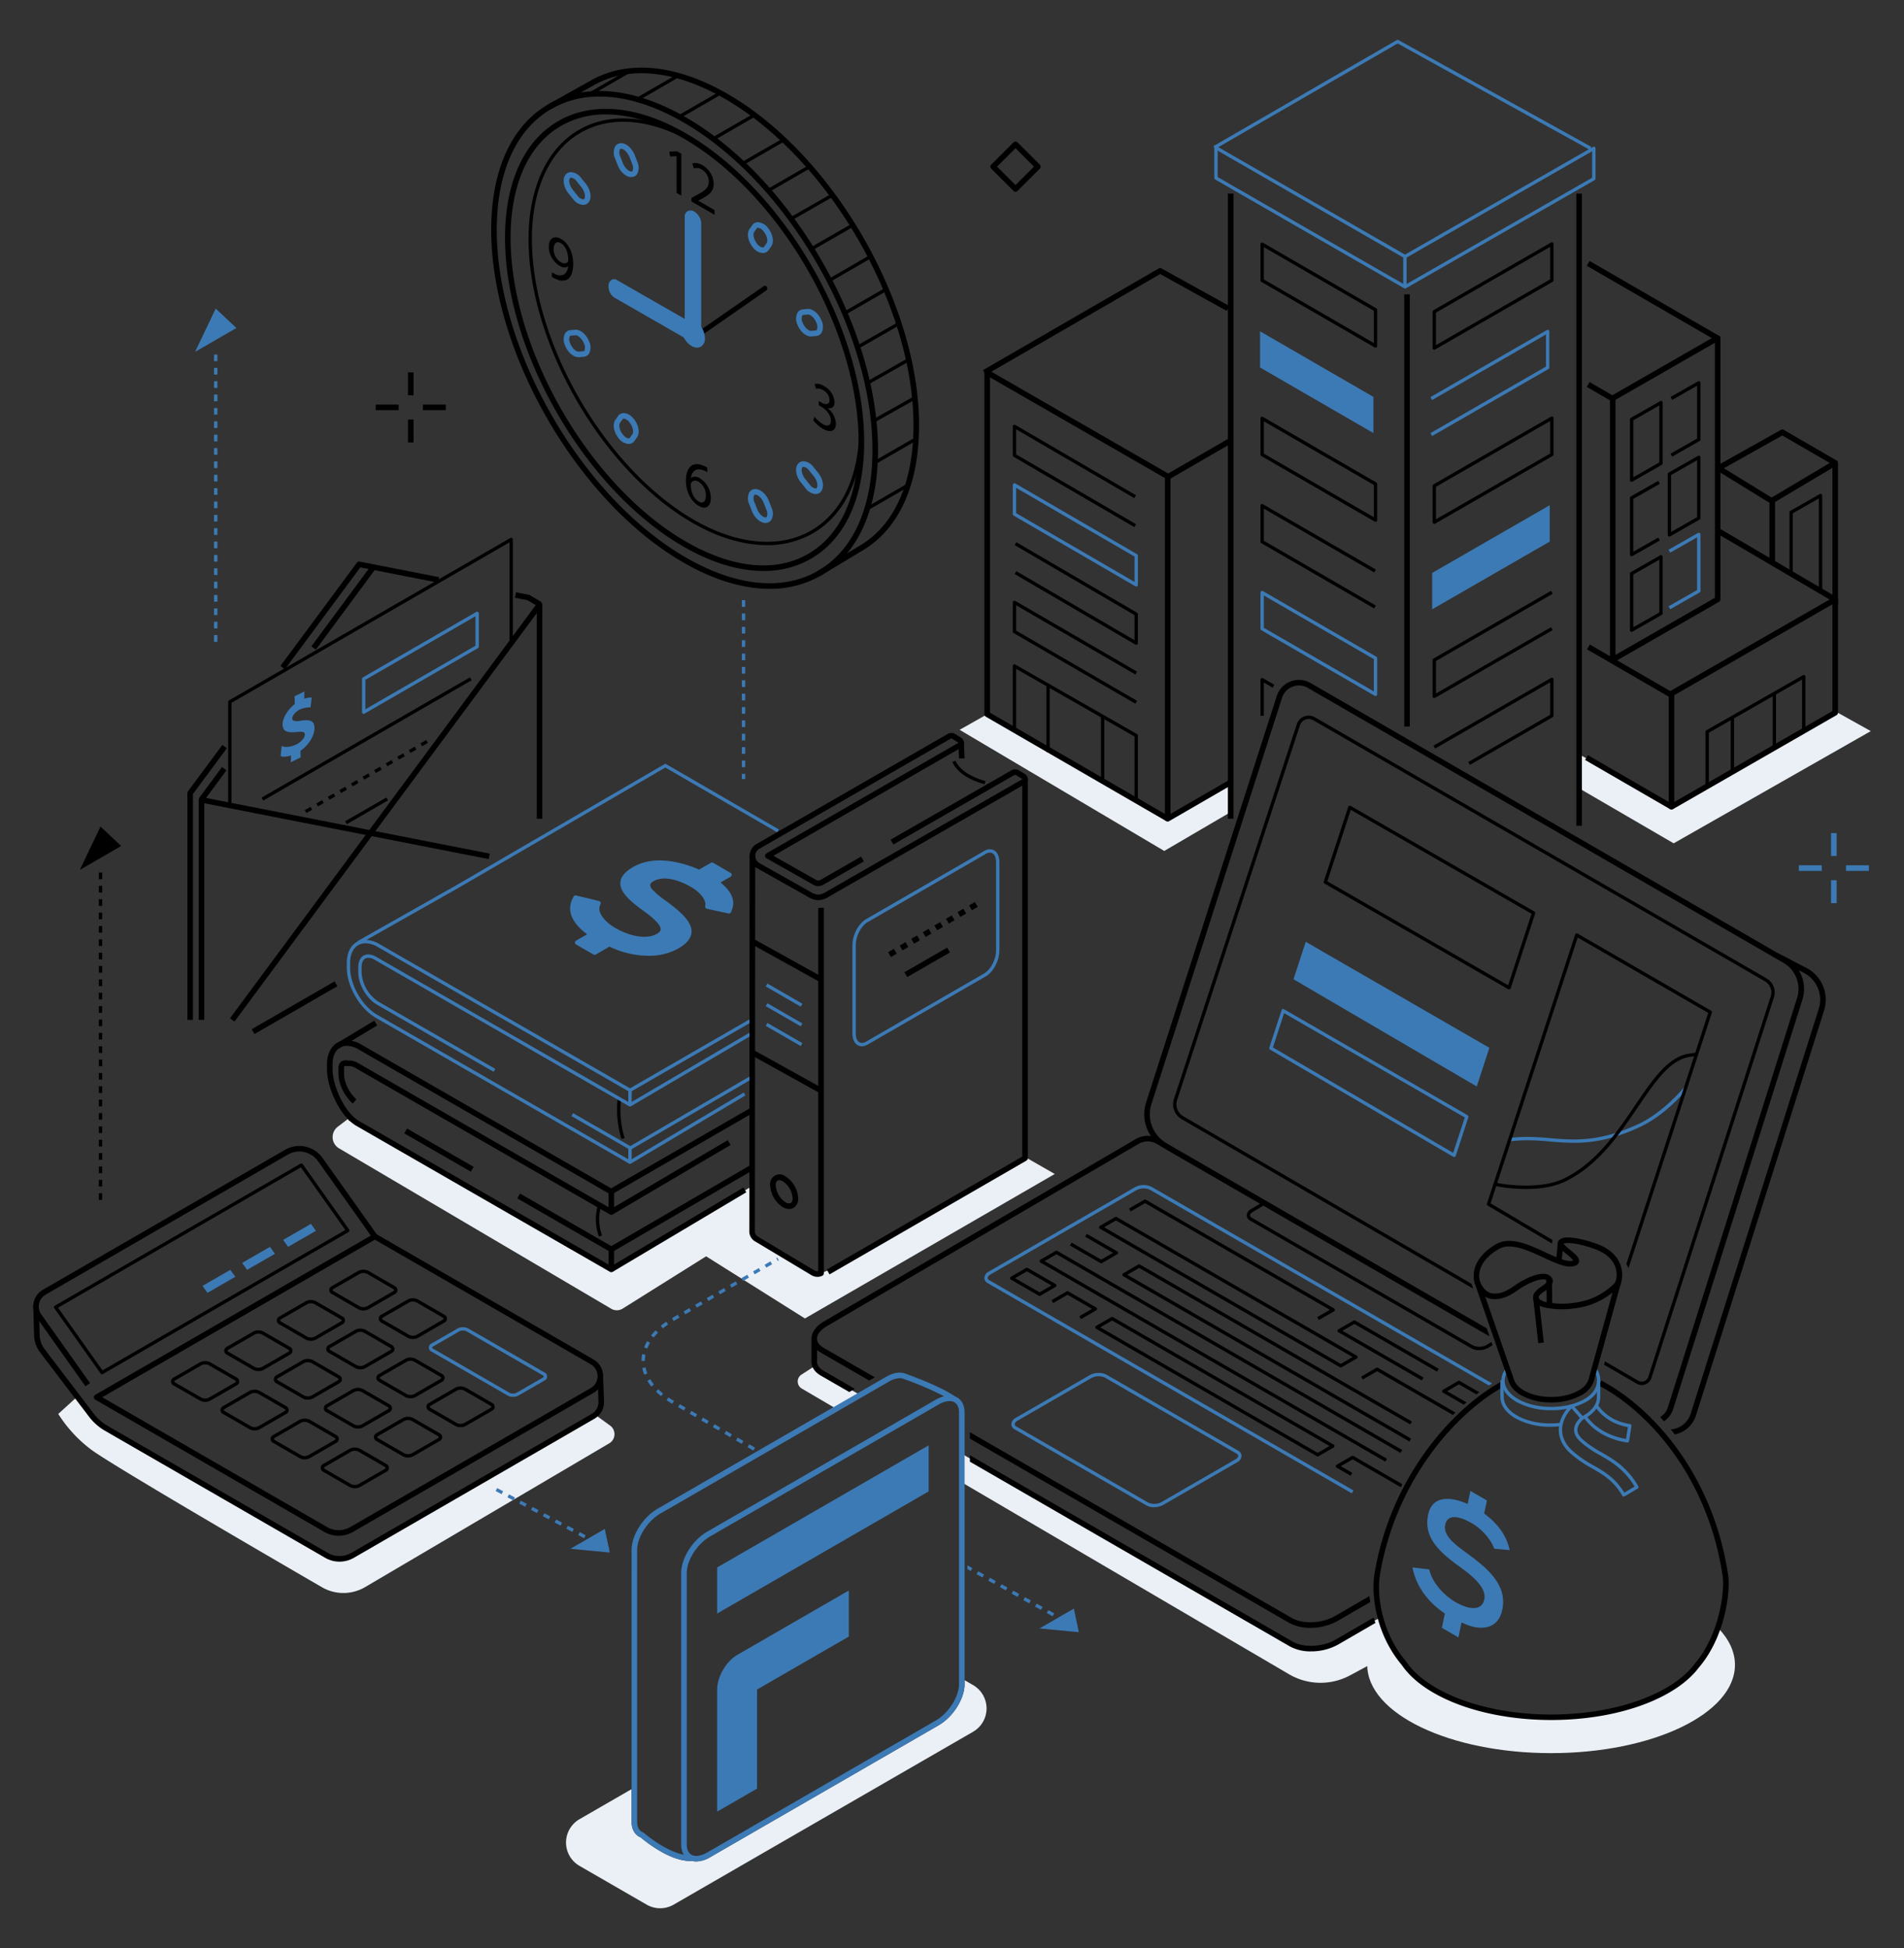 <svg xmlns="http://www.w3.org/2000/svg" viewBox="0 0 860 880"><rect x="0" y="0" width="860" height="880" fill="#333333" stroke="none"/><g id="Layer_1" data-name="Layer 1"><path d="M362.145,627.242l15.587,9.14,10.757-6.211-17.665-10.2-2.658-3-6.153,3.964A3.7,3.7,0,0,0,362.145,627.242Z" fill="#ebf0f6"/><path d="M629.5,745.961a55.044,55.044,0,0,1-6.785-14.881l-23.984,12.749-9.746.642-8.888-3.652L434.429,656.7v12.927l147.784,86.658a28.159,28.159,0,0,0,27.609.494l19.74-10.645Z" fill="#ebf0f6"/><path d="M26.315,638.7A60.8,60.8,0,0,0,40.9,654.612c8.05,6.257,78.4,47.222,104.49,62.361a19.377,19.377,0,0,0,19.38.04l110.415-65.028a4.806,4.806,0,0,0,.38-8.034l-6.708-4.857-111.77,65.083h-4.806l-28.1-15.034L44.312,642.525,34.9,630.884Z" fill="#ebf0f6"/><polygon points="713.262 340.742 755.465 364.449 829.52 321.628 845 330.261 755.96 380.951 713.262 356.099 713.262 340.742" fill="#ebf0f6"/><polygon points="445.887 322.648 433.444 329.67 525.868 384.394 555.871 366.832 555.503 354.778 527.427 369.849 445.887 322.648" fill="#ebf0f6"/><polygon points="317.696 566.721 363.566 595.573 476.421 530.31 462.985 522.632 376.767 572.666 369.956 575.523 352.195 565.982 339.642 558.01 338.749 550.418 317.696 566.721" fill="#ebf0f6"/><path d="M157.389,506.036v-.752l-4.836,3.695a5.89,5.89,0,0,0,.586,9.754l122.912,72.442a5.032,5.032,0,0,0,5.228-.071l58.363-36.578.345-18.891-63.863,37.781Z" fill="#ebf0f6"/><path d="M710.869,516.23c-3.853,0-7.464-.305-11.036-.607A98.929,98.929,0,0,0,688,515.1c-1.946.062-3.842.2-5.637.4l-.171-1.5c1.834-.21,3.772-.35,5.759-.414a102.008,102.008,0,0,1,12.011.533c10.944.926,22.257,1.88,39.915-6.291,11.772-5.447,20.74-16.636,20.828-16.748l1.183.937c-.374.471-9.272,11.579-21.378,17.181C728.267,514.862,719.028,516.23,710.869,516.23Z" fill="#3c7ab5"/><rect x="472.628" y="309.342" width="1.509" height="30.343"/><rect x="497.28" y="323.602" width="1.509" height="29.357"/><path d="M513.959,362.442H512.45v-29.73l-53.483-30.573V330.2h-1.509V300.838a.755.755,0,0,1,1.129-.655l54.992,31.436a.754.754,0,0,1,.38.655Z"/><path d="M527.426,371.107a1.258,1.258,0,0,1-1.257-1.258V215.468a1.256,1.256,0,0,1,.628-1.088l27.657-16.01,1.26,2.177-27.03,15.646V367.668l26.19-15.159,1.259,2.177-28.077,16.252A1.251,1.251,0,0,1,527.426,371.107Z"/><path d="M445.237,169.384l-1.259-2.177,79.4-45.942a1.255,1.255,0,0,1,1.239-.012l30.658,16.975-1.218,2.2L524.021,123.8Z"/><path d="M512.826,317.883l-54.993-31.934a.756.756,0,0,1-.375-.652V272.106a.754.754,0,0,1,1.134-.653l54.992,31.934-.758,1.305-53.859-31.276v11.446l54.617,31.717Z"/><path d="M513.205,291.265a.743.743,0,0,1-.38-.1L458.3,259.307l.76-1.3L512.45,289.2V277.865L458.3,246.228l.76-1.3,54.522,31.854a.754.754,0,0,1,.374.651v13.08a.754.754,0,0,1-.754.754Z"/><path d="M513.205,264.931a.764.764,0,0,1-.379-.1l-54.993-31.935a.758.758,0,0,1-.375-.653V219.049a.754.754,0,0,1,1.134-.652l54.992,31.935a.753.753,0,0,1,.375.652v13.192a.756.756,0,0,1-.378.655A.764.764,0,0,1,513.205,264.931Zm-54.238-33.124,53.483,31.059V251.418L458.967,220.36Z" fill="#3c7ab5"/><path d="M512.354,238.107,457.832,206.35a.757.757,0,0,1-.374-.652V192.619a.755.755,0,0,1,1.135-.653l54.521,31.758-.76,1.3-53.387-31.1v11.333L513.114,236.8Z"/><path d="M526.8,370.938l-81.54-47.2a1.258,1.258,0,0,1-.628-1.089V168.273a1.258,1.258,0,0,1,1.886-1.09l81.975,47.2-1.255,2.179-80.091-46.11V321.923l80.912,46.838Z"/><path d="M830.193,273.31h-2.515V211.325l-25.929,15.443v27.578h-2.515V226.053a1.258,1.258,0,0,1,.614-1.081l28.444-16.94a1.258,1.258,0,0,1,1.9,1.081Z"/><path d="M800.654,227.991l-25.142-15.457a1.257,1.257,0,0,1,.043-2.168l28.881-16.2a1.259,1.259,0,0,1,1.246.009l23.884,13.847-1.261,2.175L805.04,196.712l-26.388,14.8,23.318,14.336Z"/><path d="M823.053,267.621h-1.509V225.145l-11.765,6.709v28.181H808.27V231.416a.753.753,0,0,1,.381-.655l13.274-7.57a.754.754,0,0,1,1.128.655Z"/><path d="M728.433,299.245a1.256,1.256,0,0,1-1.257-1.257v-118.1a1.255,1.255,0,0,1,.631-1.09l47.407-27.226a1.257,1.257,0,0,1,1.883,1.091v118.1a1.258,1.258,0,0,1-.632,1.09l-47.406,27.225A1.26,1.26,0,0,1,728.433,299.245Zm1.258-118.628v115.2l44.891-25.781v-115.2Z"/><rect x="721.378" y="170.645" width="2.515" height="12.203" transform="translate(207.873 713.832) rotate(-59.96)"/><rect x="745.112" y="102.235" width="2.515" height="67.046" transform="translate(255.069 713.79) rotate(-59.946)"/><rect x="734.798" y="281.237" width="2.515" height="42.696" transform="matrix(0.501, -0.865, 0.865, 0.501, 105.436, 788.027)"/><rect x="734.5" y="331.153" width="2.515" height="44.301" transform="translate(61.396 813.084) rotate(-59.936)"/><rect x="800.987" y="224.964" width="2.514" height="60.454" transform="translate(176.279 818.118) rotate(-59.611)"/><path d="M771.854,354.855h-1.509V330.543a.753.753,0,0,1,.381-.655L814.34,305.01a.754.754,0,0,1,1.128.656V330.2h-1.509V306.964l-42.1,24.017Z"/><rect x="800.685" y="313.135" width="1.509" height="24.653"/><rect x="781.723" y="324.513" width="1.509" height="24.653"/><path d="M736.966,285.411a.755.755,0,0,1-.755-.755V259.092a.755.755,0,0,1,.382-.655l13.273-7.571a.754.754,0,0,1,1.128.656v25.563a.754.754,0,0,1-.381.656l-13.274,7.57A.75.75,0,0,1,736.966,285.411Zm.754-25.881v23.827l11.765-6.71V252.82Z"/><path d="M754.406,275.2l-.747-1.31,12.893-7.354V242.712l-12.146,6.926-.747-1.31,13.274-7.57a.754.754,0,0,1,1.128.655v25.564a.753.753,0,0,1-.381.655Z" fill="#3c7ab5"/><path d="M736.966,251.3a.757.757,0,0,1-.755-.755V224.927a.752.752,0,0,1,.382-.655l12.381-7.061.747,1.311-12,6.843v23.879l11.254-6.418.747,1.311L737.339,251.2A.75.75,0,0,1,736.966,251.3Z"/><path d="M754.033,242.365a.755.755,0,0,1-.755-.754v-27.46a.756.756,0,0,1,.381-.656l13.274-7.57a.754.754,0,0,1,1.128.655v27.461a.751.751,0,0,1-.381.655l-13.274,7.57A.752.752,0,0,1,754.033,242.365Zm.754-27.776v25.723l11.765-6.709V207.879Z"/><path d="M736.966,217.641a.755.755,0,0,1-.755-.754v-27.46a.755.755,0,0,1,.382-.656l13.273-7.57a.754.754,0,0,1,1.128.655v27.461a.751.751,0,0,1-.381.655l-13.274,7.57A.749.749,0,0,1,736.966,217.641Zm.754-27.776v25.723l11.765-6.709V183.155Z"/><path d="M755.3,206.257l-.747-1.311,12-6.844V174.223L755.3,180.641l-.747-1.311,12.382-7.061a.754.754,0,0,1,1.128.656V198.54a.754.754,0,0,1-.381.655Z"/><path d="M754.981,365.707a1.258,1.258,0,0,1-1.258-1.257V313.3a1.259,1.259,0,0,1,.631-1.09L828.309,269.7a1.257,1.257,0,0,1,1.884,1.09V321.94a1.259,1.259,0,0,1-.631,1.09l-73.955,42.51A1.26,1.26,0,0,1,754.981,365.707Zm1.257-51.677v48.247l71.44-41.065V272.966Z"/><path d="M570.847,323.354h-1.509V307.013a.756.756,0,0,1,1.133-.653l5.132,2.97-.757,1.307-4-2.315Z"/><path d="M663.946,345.5l-.752-1.307,36.988-21.31V308.192l-51.965,29.937-.753-1.306,53.1-30.59a.754.754,0,0,1,1.131.654v16.428a.752.752,0,0,1-.378.653Z"/><path d="M621.293,314.4a.75.75,0,0,1-.378-.1l-51.2-29.623a.757.757,0,0,1-.377-.653v-16.34a.756.756,0,0,1,1.133-.654l51.2,29.623a.755.755,0,0,1,.376.653V313.64a.756.756,0,0,1-.754.755Zm-50.446-30.814,49.691,28.75v-14.6l-49.691-28.749Z" fill="#3c7ab5"/><path d="M647.84,315.321a.754.754,0,0,1-.754-.755V298.138a.752.752,0,0,1,.378-.653l53.1-30.589.753,1.306L648.6,298.574v14.687l51.965-29.937.753,1.307-53.1,30.589A.746.746,0,0,1,647.84,315.321Z"/><path d="M620.681,274.851l-50.966-29.488a.757.757,0,0,1-.377-.654V228.443a.756.756,0,0,1,1.133-.653l50.966,29.489-.756,1.306-49.834-28.833v14.522l50.59,29.271Z"/><polygon points="646.893 275.229 699.988 244.64 699.988 228.211 646.893 258.8 646.893 275.229" fill="#3c7ab5"/><path d="M621.293,235.719a.749.749,0,0,1-.378-.1l-51.2-29.624a.755.755,0,0,1-.377-.653V189a.756.756,0,0,1,1.133-.653l51.2,29.623a.756.756,0,0,1,.376.654v16.34a.754.754,0,0,1-.754.754Zm-50.446-30.813,49.691,28.75v-14.6l-49.691-28.75Z"/><path d="M647.84,236.646a.756.756,0,0,1-.754-.755V219.463a.755.755,0,0,1,.378-.654l53.1-30.589a.754.754,0,0,1,1.131.654V205.3a.752.752,0,0,1-.378.653l-53.1,30.589A.747.747,0,0,1,647.84,236.646ZM648.6,219.9v14.686l51.587-29.719V190.179Z"/><polygon points="620.345 195.627 569.145 166.004 569.145 149.663 620.345 179.287 620.345 195.627" fill="#3c7ab5"/><path d="M646.844,196.975l-.752-1.307,52.194-30.07V151.073l-51.442,29.635-.752-1.306,52.572-30.288a.754.754,0,0,1,1.131.654v16.266a.752.752,0,0,1-.378.653Z" fill="#3c7ab5"/><path d="M621.293,157.044a.75.75,0,0,1-.378-.1l-51.2-29.622a.757.757,0,0,1-.377-.653V110.326a.756.756,0,0,1,1.133-.654l51.2,29.624a.755.755,0,0,1,.376.653v16.34a.756.756,0,0,1-.754.755Zm-50.446-30.813,49.691,28.749v-14.6l-49.691-28.75Z"/><path d="M647.84,157.97a.754.754,0,0,1-.754-.755V140.787a.752.752,0,0,1,.378-.653l53.1-30.588a.754.754,0,0,1,1.131.653v16.427a.753.753,0,0,1-.378.654l-53.1,30.589A.746.746,0,0,1,647.84,157.97Zm.755-16.747V155.91l51.587-29.72V111.505Z"/><path d="M634.567,130.3a.765.765,0,0,1-.377-.1L548.858,81.068a.755.755,0,0,1-.378-.655V66.743a.754.754,0,0,1,1.13-.654l85.333,49.126a.755.755,0,0,1,.378.655v13.671a.754.754,0,0,1-.754.755ZM549.989,79.977l83.823,48.26V116.306L549.989,68.048Z" fill="#3c7ab5"/><path d="M634.942,130.266l-.751-1.308,84.954-48.679V68.319l-84.2,48.248-.751-1.308,85.333-48.9a.755.755,0,0,1,1.13.654v13.7a.752.752,0,0,1-.38.654Z" fill="#3c7ab5"/><path d="M718.072,67.677,631.281,19.621,548.828,67.33l-.756-1.306L630.9,18.1a.751.751,0,0,1,.743-.007L718.8,66.357Z" fill="#3c7ab5"/><rect x="554.614" y="87.462" width="2.515" height="282.382"/><rect x="634.257" y="132.976" width="2.515" height="195.218"/><rect x="712.005" y="87.462" width="2.515" height="285.563"/><path d="M243.211,274.051l-4.971-2.918-5.658-1.111.485-2.468,5.868,1.152a1.274,1.274,0,0,1,.394.15l5.155,3.026Z"/><path d="M128.685,302.331l-2.022-1.5,34.538-46.67a1.265,1.265,0,0,1,1.253-.486l35.9,7.054-.485,2.468-35.12-6.9Z"/><path d="M87.141,460.716H84.626V358.258a1.256,1.256,0,0,1,.247-.747l15.558-21.022,2.021,1.5L87.141,358.673Z"/><path d="M105.91,461.467l-2.021-1.5,62.467-84.409a1.262,1.262,0,0,1,1.254-.486l53.606,10.531-.485,2.468L167.905,377.7Z"/><rect x="132.51" y="273.331" width="45.073" height="2.515" transform="translate(-157.918 235.97) rotate(-53.514)"/><rect x="87.344" y="352.999" width="17.487" height="2.515" transform="translate(-245.868 220.854) rotate(-53.513)"/><path d="M104.571,363.742h-1.509V317.047a.753.753,0,0,1,.378-.653l127.069-73.369a.755.755,0,0,1,1.132.654v47.3h-1.509V244.985l-125.561,72.5Z"/><path d="M164.277,322.464a.754.754,0,0,1-.755-.754V306.656A.754.754,0,0,1,163.9,306l51.238-29.589a.755.755,0,0,1,1.132.654v15.054a.754.754,0,0,1-.378.653l-51.237,29.588A.748.748,0,0,1,164.277,322.464Zm.754-15.373V320.4l49.729-28.717V278.375Z" fill="#3c7ab5"/><rect x="111.24" y="333.041" width="108.692" height="1.509" transform="translate(-144.717 127.518) rotate(-30.001)"/><rect x="154.834" y="365.519" width="21.491" height="1.509" transform="translate(-160.957 131.866) rotate(-30.001)"/><path d="M138.387,367.277l-.754-1.307,2.613-1.509.754,1.307Zm5.228-3.018-.755-1.307,2.613-1.509.755,1.307Zm5.227-3.018-.755-1.307,2.613-1.509.755,1.307Zm5.227-3.018-.755-1.307,2.614-1.509.754,1.307Zm5.226-3.018-.754-1.307,2.614-1.509.754,1.307Zm5.227-3.018-.754-1.307,2.614-1.509.754,1.307Zm5.227-3.018L169,347.862l2.614-1.509.755,1.307Zm5.228-3.018-.755-1.307,2.613-1.509.755,1.307Zm5.227-3.018-.755-1.307,2.614-1.509.754,1.307Zm5.227-3.018-.754-1.307,2.613-1.509.754,1.307Zm5.227-3.018-.754-1.307,2.613-1.509.754,1.307Z"/><rect x="111.414" y="453.952" width="43.221" height="2.516" transform="translate(-209.712 127.425) rotate(-29.988)"/><path d="M92.265,460.716H89.75v-99.4a1.258,1.258,0,0,1,1.5-1.234l75.564,14.845L242.685,272.4a1.257,1.257,0,0,1,2.268.748v96.693h-2.515v-92.88L168.362,377.058a1.247,1.247,0,0,1-1.253.487L92.265,362.84Z"/><path d="M127.232,337.072l.118-.158a1.872,1.872,0,0,0,.982.424,6.072,6.072,0,0,0,1.566.054,10.522,10.522,0,0,0,1.9-.345,11.2,11.2,0,0,0,2.015-.765,9.247,9.247,0,0,0,1.574-.973,7.98,7.98,0,0,0,1.219-1.148,5.589,5.589,0,0,0,.795-1.2,2.673,2.673,0,0,0,.288-1.14,1.3,1.3,0,0,0-.178-.711,1.055,1.055,0,0,0-.618-.411,4.268,4.268,0,0,0-1.176-.138,17.676,17.676,0,0,0-1.854.113,14.707,14.707,0,0,1-2.987.054,4.572,4.572,0,0,1-1.913-.574,2.42,2.42,0,0,1-1.016-1.214,5.169,5.169,0,0,1-.3-1.851,6.854,6.854,0,0,1,.381-2.124,11.9,11.9,0,0,1,1.092-2.358,16.844,16.844,0,0,1,4-4.54v-1.331q0-.948-.043-1.451a3.727,3.727,0,0,0-.11-.719l4.554-2.237q-.034.5-.051,1.031t-.017,1.064v1.231a9.378,9.378,0,0,1,3.335-.574l-.525,4.366-.118.092a8.527,8.527,0,0,0-1.236.041,12.6,12.6,0,0,0-1.261.2,11.039,11.039,0,0,0-1.177.312,7.636,7.636,0,0,0-.982.39,7.762,7.762,0,0,0-1.464.928,7.965,7.965,0,0,0-1.108,1.076,4.692,4.692,0,0,0-.695,1.082,2.369,2.369,0,0,0-.237.948,1.124,1.124,0,0,0,.195.661,1.234,1.234,0,0,0,.652.428,4.023,4.023,0,0,0,1.219.15,11.6,11.6,0,0,0,1.912-.2,12.8,12.8,0,0,1,2.895-.2,4.237,4.237,0,0,1,1.879.507,2.376,2.376,0,0,1,1.016,1.181,4.873,4.873,0,0,1,.3,1.821,8.744,8.744,0,0,1-.38,2.4,12.493,12.493,0,0,1-1.16,2.69,16.064,16.064,0,0,1-1.964,2.711,15.2,15.2,0,0,1-2.793,2.445v.981q0,.533.017,1.048c.012.344.028.671.051.981l-4.553,2.237a5.825,5.825,0,0,0,.11-.827q.042-.545.042-1.493v-.781a10.866,10.866,0,0,1-2.819.561,3.537,3.537,0,0,1-1.87-.3Z" fill="#3c7ab5"/><path d="M153.355,705.429a12.932,12.932,0,0,1-6.466-1.727L47.445,646.32a24.325,24.325,0,0,1-7.231-6.366L18.083,610.861a13.505,13.505,0,0,1-2.7-8.067L15,589.943l2.513-.077.388,12.89a11,11,0,0,0,2.188,6.588l22.127,29.087a21.808,21.808,0,0,0,6.486,5.71l99.445,57.382a10.443,10.443,0,0,0,10.417,0L267.2,638.715a6.126,6.126,0,0,0,3.1-5.429c-.022-2.436-.382-10.723-.386-10.806l2.513-.11c.015.343.364,8.414.388,10.892a8.616,8.616,0,0,1-4.355,7.631L159.823,703.7A12.941,12.941,0,0,1,153.355,705.429Z"/><path d="M152.967,693.728A12.913,12.913,0,0,1,146.5,692L43.02,632.253a1.258,1.258,0,0,1,0-2.178L168.678,557.44a1.257,1.257,0,0,1,1.258,0L268.073,614.1a8.714,8.714,0,0,1,0,15.09L159.435,692A12.93,12.93,0,0,1,152.967,693.728Zm-106.8-62.565,101.6,58.659a10.447,10.447,0,0,0,10.419,0l108.638-62.808a6.2,6.2,0,0,0,0-10.734l-97.508-56.3Z"/><path d="M38.607,626.23l-22-31.012a8.712,8.712,0,0,1,2.75-12.586l109.359-63.225a12.875,12.875,0,0,1,17.016,3.716l24.6,34.677-2.051,1.456-24.6-34.677a10.372,10.372,0,0,0-13.706-2.994L20.615,584.809a6.2,6.2,0,0,0-1.957,8.953l22,31.012Z"/><path d="M46.082,620.787a.753.753,0,0,1-.616-.318L24.5,590.92a.755.755,0,0,1,.238-1.089l111-64.175a.752.752,0,0,1,.992.217L157.7,555.422a.753.753,0,0,1-.238,1.089l-111,64.175A.743.743,0,0,1,46.082,620.787ZM26.214,590.723,46.3,619.036,155.99,555.619l-20.084-28.313Z"/><polygon points="127.893 560.088 140.461 552.846 142.69 555.989 130.123 563.232 127.893 560.088" fill="#3c7ab5"/><polygon points="109.378 570.474 121.946 563.232 124.176 566.375 111.608 573.617 109.378 570.474" fill="#3c7ab5"/><polygon points="91.478 580.86 104.046 573.617 106.275 576.761 93.708 584.003 91.478 580.86" fill="#3c7ab5"/><path d="M92.653,633.249a4.906,4.906,0,0,1-2.409-.584l-11.776-6.8a1.979,1.979,0,0,1,0-3.654l11.776-6.8a5.255,5.255,0,0,1,4.819,0l11.776,6.8a1.979,1.979,0,0,1,0,3.654l-11.776,6.8A4.91,4.91,0,0,1,92.653,633.249Zm0-16.912a3.411,3.411,0,0,0-1.655.382l-11.776,6.8c-.342.2-.464.4-.464.52s.122.322.464.521L91,631.358a3.781,3.781,0,0,0,3.311,0l11.775-6.8c.343-.2.465-.4.465-.521s-.122-.322-.465-.52l-11.775-6.8A3.415,3.415,0,0,0,92.653,616.337Z"/><path d="M116.7,619.367a4.906,4.906,0,0,1-2.409-.585l-11.777-6.8a1.979,1.979,0,0,1,0-3.654l11.777-6.8a5.252,5.252,0,0,1,4.819,0l11.776,6.8a1.979,1.979,0,0,1,0,3.654l-11.776,6.8A4.91,4.91,0,0,1,116.7,619.367Zm0-16.913a3.421,3.421,0,0,0-1.654.382l-11.777,6.8c-.342.2-.464.4-.465.519s.123.324.465.521l11.777,6.8a3.78,3.78,0,0,0,3.309,0l11.777-6.8c.342-.2.464-.4.464-.521s-.122-.322-.464-.519l-11.777-6.8A3.423,3.423,0,0,0,116.7,602.454Z"/><path d="M140.421,605.669a4.909,4.909,0,0,1-2.409-.585l-11.776-6.8a1.978,1.978,0,0,1,0-3.653l11.776-6.8a5.255,5.255,0,0,1,4.819,0l11.777,6.8a1.979,1.979,0,0,1,0,3.653l-11.777,6.8A4.908,4.908,0,0,1,140.421,605.669Zm0-16.913a3.421,3.421,0,0,0-1.654.382l-11.777,6.8c-.343.2-.465.4-.465.52s.122.323.465.521l11.777,6.8a3.78,3.78,0,0,0,3.309,0l11.777-6.8c.342-.2.465-.4.464-.521s-.122-.322-.464-.52l-11.777-6.8A3.423,3.423,0,0,0,140.421,588.756Z"/><path d="M115,646.153a4.9,4.9,0,0,1-2.409-.586l-11.777-6.8a1.979,1.979,0,0,1,0-3.654l11.777-6.8a5.247,5.247,0,0,1,4.818,0l11.777,6.8a1.979,1.979,0,0,1,0,3.654l-11.777,6.8A4.9,4.9,0,0,1,115,646.153Zm0-16.913a3.422,3.422,0,0,0-1.655.381l-11.777,6.8c-.341.2-.463.4-.463.52s.122.323.463.52l11.777,6.8a3.772,3.772,0,0,0,3.31,0l11.776-6.8c.343-.2.465-.4.465-.52s-.122-.322-.465-.52l-11.776-6.8A3.425,3.425,0,0,0,115,629.24Z"/><path d="M139.044,632.27a4.908,4.908,0,0,1-2.41-.586l-11.776-6.8a1.979,1.979,0,0,1,0-3.654l11.776-6.8a5.257,5.257,0,0,1,4.82,0l11.776,6.8a1.979,1.979,0,0,1,0,3.654l-11.776,6.8A4.911,4.911,0,0,1,139.044,632.27Zm0-16.913a3.411,3.411,0,0,0-1.655.382l-11.776,6.8c-.343.2-.465.4-.465.52s.122.322.465.52l11.776,6.8a3.778,3.778,0,0,0,3.31,0l11.777-6.8c.342-.2.463-.4.463-.52s-.121-.323-.463-.52l-11.777-6.8A3.411,3.411,0,0,0,139.044,615.357Z"/><path d="M162.768,618.572a4.911,4.911,0,0,1-2.41-.586l-11.775-6.8a1.978,1.978,0,0,1,0-3.654l11.775-6.8a5.257,5.257,0,0,1,4.82,0l11.776,6.8a1.979,1.979,0,0,1,0,3.654l-11.776,6.8A4.911,4.911,0,0,1,162.768,618.572Zm0-16.913a3.422,3.422,0,0,0-1.655.381l-11.776,6.8c-.343.2-.465.4-.465.52s.122.322.465.52l11.776,6.8a3.778,3.778,0,0,0,3.31,0l11.776-6.8c.343-.2.465-.4.465-.52s-.122-.322-.465-.52l-11.776-6.8A3.422,3.422,0,0,0,162.768,601.659Z"/><path d="M137.627,659.217a4.913,4.913,0,0,1-2.41-.585l-11.775-6.8a1.977,1.977,0,0,1,0-3.652l11.775-6.8a5.257,5.257,0,0,1,4.82,0l11.777,6.8a1.978,1.978,0,0,1,0,3.652l-11.777,6.8A4.9,4.9,0,0,1,137.627,659.217Zm0-16.912a3.411,3.411,0,0,0-1.655.382l-11.776,6.8c-.343.2-.464.4-.464.52s.121.322.464.52l11.776,6.8a3.781,3.781,0,0,0,3.311,0l11.776-6.8c.342-.2.464-.4.464-.52s-.122-.322-.464-.52l-11.776-6.8A3.415,3.415,0,0,0,137.627,642.3Z"/><path d="M161.672,645.334a4.908,4.908,0,0,1-2.41-.585l-11.776-6.8a1.977,1.977,0,0,1,0-3.652l11.776-6.8a5.257,5.257,0,0,1,4.82,0l11.775,6.8a1.977,1.977,0,0,1,0,3.652l-11.775,6.8A4.91,4.91,0,0,1,161.672,645.334Zm0-16.912a3.415,3.415,0,0,0-1.656.382l-11.775,6.8c-.343.2-.465.4-.465.52s.122.322.465.52l11.775,6.8a3.781,3.781,0,0,0,3.311,0l11.776-6.8c.342-.2.464-.4.464-.52s-.122-.322-.464-.52l-11.776-6.8A3.411,3.411,0,0,0,161.672,628.422Z"/><path d="M185.4,631.636a4.907,4.907,0,0,1-2.41-.584l-11.776-6.8a1.978,1.978,0,0,1,0-3.653l11.776-6.8a5.257,5.257,0,0,1,4.82,0l11.775,6.8a1.978,1.978,0,0,1,0,3.653l-11.775,6.8A4.913,4.913,0,0,1,185.4,631.636Zm0-16.912a3.411,3.411,0,0,0-1.655.382l-11.777,6.8c-.342.2-.464.4-.464.52s.122.323.464.521l11.777,6.8a3.778,3.778,0,0,0,3.31,0l11.776-6.8c.343-.2.465-.4.465-.521s-.122-.322-.465-.52l-11.776-6.8A3.411,3.411,0,0,0,185.4,614.724Z"/><path d="M160.255,672.283a4.911,4.911,0,0,1-2.41-.586l-11.775-6.8a1.979,1.979,0,0,1,0-3.654l11.775-6.8a5.257,5.257,0,0,1,4.82,0l11.776,6.8a1.979,1.979,0,0,1,0,3.654l-11.776,6.8A4.908,4.908,0,0,1,160.255,672.283Zm0-16.914a3.423,3.423,0,0,0-1.655.382l-11.776,6.8c-.343.2-.464.4-.464.519s.121.323.464.521l11.776,6.8a3.785,3.785,0,0,0,3.31,0l11.776-6.8c.343-.2.465-.4.465-.521s-.122-.321-.465-.519l-11.776-6.8A3.423,3.423,0,0,0,160.255,655.369Z"/><path d="M184.3,658.4a4.905,4.905,0,0,1-2.41-.586l-11.777-6.8a1.979,1.979,0,0,1,0-3.654l11.777-6.8a5.253,5.253,0,0,1,4.818,0l11.777,6.8a1.979,1.979,0,0,1,0,3.654l-11.777,6.8A4.9,4.9,0,0,1,184.3,658.4Zm0-16.914a3.425,3.425,0,0,0-1.655.382l-11.776,6.8c-.342.2-.464.4-.464.521s.122.322.464.519l11.776,6.8a3.772,3.772,0,0,0,3.31,0l11.777-6.8c.341-.2.464-.4.464-.519s-.123-.324-.464-.521l-11.777-6.8A3.423,3.423,0,0,0,184.3,641.486Z"/><path d="M208.024,644.7a4.905,4.905,0,0,1-2.41-.586l-11.777-6.8a1.979,1.979,0,0,1,0-3.654l11.777-6.8a5.255,5.255,0,0,1,4.819,0l11.776,6.8a1.979,1.979,0,0,1,0,3.654l-11.776,6.8A4.907,4.907,0,0,1,208.024,644.7Zm0-16.914a3.421,3.421,0,0,0-1.654.382l-11.777,6.8c-.342.2-.464.4-.464.519s.122.324.464.521l11.777,6.8a3.78,3.78,0,0,0,3.309,0l11.777-6.8c.342-.2.465-.4.465-.521s-.123-.322-.465-.519l-11.777-6.8A3.423,3.423,0,0,0,208.023,627.788Z"/><path d="M164.13,591.967a4.9,4.9,0,0,1-2.41-.585l-11.777-6.8a1.978,1.978,0,0,1,0-3.652l11.777-6.8a5.253,5.253,0,0,1,4.818,0l11.777,6.8a1.977,1.977,0,0,1,0,3.652l-11.777,6.8A4.9,4.9,0,0,1,164.13,591.967Zm0-16.912a3.425,3.425,0,0,0-1.655.382l-11.776,6.8c-.342.2-.464.4-.464.52s.122.322.464.52l11.776,6.8a3.775,3.775,0,0,0,3.31,0l11.777-6.8c.341-.2.464-.4.464-.52s-.123-.322-.464-.52l-11.777-6.8A3.423,3.423,0,0,0,164.129,575.055Z"/><path d="M186.476,604.871a4.908,4.908,0,0,1-2.41-.586l-11.776-6.8a1.979,1.979,0,0,1,0-3.654l11.776-6.8a5.255,5.255,0,0,1,4.819,0l11.777,6.8a1.979,1.979,0,0,1,0,3.654l-11.777,6.8A4.907,4.907,0,0,1,186.476,604.871Zm0-16.914a3.427,3.427,0,0,0-1.656.382l-11.775,6.8c-.343.2-.465.4-.465.521s.122.321.465.519l11.775,6.8a3.781,3.781,0,0,0,3.311,0l11.777-6.8c.341-.2.463-.4.463-.519s-.122-.324-.463-.521l-11.777-6.8A3.423,3.423,0,0,0,186.476,587.957Z"/><path d="M231.73,631a4.9,4.9,0,0,1-2.408-.586l-34.4-19.865a1.977,1.977,0,0,1,0-3.652l11.777-6.8a5.255,5.255,0,0,1,4.819,0l34.4,19.864a1.979,1.979,0,0,1,0,3.654l-11.777,6.8A4.908,4.908,0,0,1,231.73,631ZM209.1,601.023a3.411,3.411,0,0,0-1.655.382l-11.776,6.8c-.342.2-.465.4-.465.52s.123.322.465.52l34.4,19.864a3.778,3.778,0,0,0,3.31,0l11.776-6.8c.342-.2.465-.4.465-.521s-.123-.321-.465-.519l-34.4-19.864A3.413,3.413,0,0,0,209.1,601.023Z" fill="#3c7ab5"/><path d="M270.53,558.584a22.581,22.581,0,0,1-.439-14.315l1.432.477a21.1,21.1,0,0,0,.437,13.359Z"/><rect x="271.183" y="554.203" width="70.19" height="2.515" transform="translate(-241.058 234.889) rotate(-30.771)"/><rect x="270.916" y="544.543" width="74.108" height="2.515" transform="translate(-232.805 229.089) rotate(-30.21)"/><rect x="271.841" y="530.552" width="61.766" height="2.516" transform="translate(-228.071 227.311) rotate(-30.509)"/><rect x="150.567" y="466.189" width="20.619" height="2.515" transform="translate(-218.291 150.241) rotate(-31.093)"/><rect x="270.885" y="518.649" width="73.824" height="2.516" transform="translate(-218.652 223.439) rotate(-29.988)"/><path d="M160.98,508.589c-7.482-4.319-13.284-17.307-13.284-25.6v-2.175c0-6.525,3.607-10.91,8.975-10.91a13.136,13.136,0,0,1,6.54,1.957l113.54,65.354a1.259,1.259,0,0,1,.63,1.09V547.5a1.257,1.257,0,0,1-1.885,1.09L160.581,482.444a5.611,5.611,0,0,0-2.689-.863c-.406,0-.787-.02-1.137-.038a4.757,4.757,0,0,0-1.209.021,3.5,3.5,0,0,0-.144,1.258v2.28c0,3.834,2.356,8.672,5.6,11.5l-1.652,1.9c-3.806-3.32-6.464-8.829-6.464-13.4v-2.28a4.185,4.185,0,0,1,.952-3.1,3.823,3.823,0,0,1,3.046-.691c.311.017.648.035,1.007.035a8.087,8.087,0,0,1,3.946,1.2l113.028,65.06v-6.291L161.954,474.041a10.693,10.693,0,0,0-5.283-1.62c-3.984,0-6.46,3.217-6.46,8.395v2.175c0,7.463,5.364,19.574,12.025,23.419l112.63,64.831v-6.172l-41.223-23.728,1.255-2.179,41.853,24.091a1.257,1.257,0,0,1,.63,1.089v9.074a1.257,1.257,0,0,1-1.885,1.089Z"/><rect x="197.003" y="502.181" width="2.515" height="34.687" transform="translate(-350.905 432.173) rotate(-60.074)"/><rect x="280.154" y="482.119" width="63.982" height="1.509" transform="translate(-201.605 224.684) rotate(-30.438)" fill="#3c7ab5"/><path d="M280.7,514.511a45.2,45.2,0,0,1-1.691-18.342l1.493.218a43.581,43.581,0,0,0,1.642,17.684Z"/><rect x="280.317" y="508.824" width="60.228" height="1.509" transform="translate(-216.998 230.55) rotate(-30.77)" fill="#3c7ab5"/><rect x="280.257" y="501.76" width="63.954" height="1.508" transform="translate(-210.732 225.897) rotate(-30.269)" fill="#3c7ab5"/><path d="M162.194,426.464l-.743-1.313,45-25.462,93.691-54.5a.755.755,0,0,1,.758,0l50.915,29.493-.756,1.306-50.536-29.273L207.2,401Z" fill="#3c7ab5"/><rect x="280.226" y="475.865" width="63.67" height="1.509" transform="translate(-196.514 219.911) rotate(-30.003)" fill="#3c7ab5"/><path d="M444.732,354.254a32.946,32.946,0,0,1-8.714-3.681c-4.734-3.062-5.806-6.328-5.849-6.467l1.438-.457c.01.03.992,2.916,5.23,5.656a31.411,31.411,0,0,0,8.3,3.5Z"/><path d="M374.687,575.667l-1.258-2.177,88.3-51.03V351.669h2.514V523.186a1.255,1.255,0,0,1-.628,1.088Z"/><path d="M389.268,472.624a3.682,3.682,0,0,1-1.866-.492c-1.513-.874-2.382-2.822-2.382-5.344V426.937c0-4.58,2.713-9.734,6.176-11.735l53.285-30.765a4.451,4.451,0,0,1,4.548-.306c1.514.873,2.383,2.821,2.383,5.343v39.852c0,4.58-2.714,9.735-6.176,11.734l-53.285,30.766A5.406,5.406,0,0,1,389.268,472.624Zm57.888-87.477a3.9,3.9,0,0,0-1.92.6l-53.285,30.765c-2.99,1.727-5.422,6.4-5.422,10.428v39.851c0,1.969.593,3.44,1.628,4.037a2.985,2.985,0,0,0,3.039-.306l53.285-30.766c2.989-1.726,5.422-6.4,5.422-10.427V389.474c0-1.968-.594-3.439-1.628-4.037A2.2,2.2,0,0,0,447.156,385.147Z" fill="#3c7ab5"/><path d="M402.41,432.308l-1.257-2.178,2.613-1.51,1.257,2.178Zm5.225-3.021-1.257-2.177,2.613-1.511,1.257,2.178Zm5.227-3.02-1.259-2.178,2.612-1.51,1.26,2.177Zm5.225-3.021-1.258-2.178,2.613-1.51,1.258,2.178Zm5.225-3.021-1.257-2.177,2.613-1.511,1.257,2.178Zm5.225-3.021-1.257-2.178,2.613-1.509,1.257,2.177Zm5.227-3.02-1.259-2.178,2.612-1.511,1.259,2.178Zm5.225-3.021-1.258-2.177,2.613-1.51,1.258,2.177Z"/><rect x="407.646" y="433.453" width="22.266" height="2.515" transform="translate(-161.097 267.102) rotate(-29.948)"/><path d="M369.547,406.665a9.891,9.891,0,0,1-4.8-1.651l-22.984-12.948a6.223,6.223,0,0,1-.14-10.762l86.454-49.776a3.317,3.317,0,0,1,3.367.059l2.742,1.737a2.581,2.581,0,0,1-.059,4.4l-84.779,48.859,19.384,10.971a1.787,1.787,0,0,0,1.76-.024l18.433-10.581,1.252,2.182L371.758,399.7a4.355,4.355,0,0,1-4.262.041l-21.3-12.057a1.257,1.257,0,0,1-.009-2.184l86.671-49.949.657-1.166-.673,1.062-2.739-1.735a.76.76,0,0,0-.751-.017L342.9,383.473a3.708,3.708,0,0,0,.1,6.4l22.985,12.949a7.736,7.736,0,0,0,3.565,1.326,8.5,8.5,0,0,0,3.966-1.5l88.158-50.616a.117.117,0,0,0,.046-.1.122.122,0,0,0-.063-.112l-2.687-1.648a.91.91,0,0,0-.895-.012l-54.544,31.308-1.252-2.18,54.527-31.3a3.465,3.465,0,0,1,3.476.038l2.69,1.649a2.645,2.645,0,0,1-.03,4.529l-88.158,50.616A10.511,10.511,0,0,1,369.547,406.665Z"/><path d="M369.217,576.784a5.293,5.293,0,0,1-1.734-.3,5.089,5.089,0,0,1-.838-.378l-25.612-15.354a5.211,5.211,0,0,1-2.582-4.488l.143-169.559,2.515,0-.143,169.558a2.7,2.7,0,0,0,1.345,2.321l25.581,15.336a2.564,2.564,0,0,0,.4.181,2.805,2.805,0,0,0,1.3.13V410.067h2.515v165.1a1.256,1.256,0,0,1-.724,1.138A5.091,5.091,0,0,1,369.217,576.784Z"/><rect x="433.015" y="335.34" width="2.515" height="7.248" transform="translate(-14.856 19.946) rotate(-2.587)"/><path d="M284.558,525.742a.751.751,0,0,1-.376-.1L169.666,459.725c-7.186-4.149-13.032-14.273-13.032-22.568v-2.174c0-6.321,3.325-10.406,8.472-10.406a12.637,12.637,0,0,1,6.288,1.889l113.54,65.354a.754.754,0,0,1,.379.654v6.6a.755.755,0,0,1-1.131.654L169.267,433.58a6.1,6.1,0,0,0-2.94-.932c-2.7,0-2.993,3.042-2.993,4.35v2.27a16.906,16.906,0,0,0,7.638,13.229l52.73,30.351-.752,1.309L170.218,453.8c-4.629-2.672-8.393-9.192-8.393-14.536V437c0-3.615,1.725-5.86,4.5-5.86a7.573,7.573,0,0,1,3.694,1.134L283.8,497.766V492.91L170.641,427.774a11.173,11.173,0,0,0-5.535-1.688c-4.23,0-6.963,3.492-6.963,8.9v2.174c0,7.814,5.507,17.352,12.277,21.261L283.8,523.683v-4.737l-25.7-14.8.752-1.308,26.083,15.013a.756.756,0,0,1,.379.654v6.479a.754.754,0,0,1-.378.653A.743.743,0,0,1,284.558,525.742Z" fill="#3c7ab5"/><path d="M521.217,680.84a6.86,6.86,0,0,1-3.372-.79l-59.474-34.341a2.771,2.771,0,0,1-1.567-2.378,3.552,3.552,0,0,1,2.061-2.9l33.255-19.2a8.362,8.362,0,0,1,7.632-.285l59.475,34.339a2.773,2.773,0,0,1,1.568,2.378,3.559,3.559,0,0,1-2.062,2.9l-33.256,19.2A8.713,8.713,0,0,1,521.217,680.84Zm-2.617-2.1a6.932,6.932,0,0,0,6.123-.285l33.255-19.2c.818-.472,1.308-1.069,1.308-1.593a1.378,1.378,0,0,0-.814-1.072L499,622.253a6.932,6.932,0,0,0-6.123.285l-33.256,19.2c-.818.473-1.306,1.068-1.306,1.593a1.38,1.38,0,0,0,.812,1.072Z" fill="#3c7ab5"/><path d="M595.708,596.293l6.86-3.96a.755.755,0,0,0,0-1.307l-84.991-49.074a.752.752,0,0,0-.754,0l-6.86,3.962.754,1.306,6.483-3.743,83.482,48.2-5.728,3.307Z"/><path d="M484.039,561.317l-.754,1.307,13.72,7.922a.756.756,0,0,0,.755,0l6.86-3.961a.755.755,0,0,0,0-1.307L490.9,557.356l-.754,1.307,12.589,7.269-5.351,3.089Z"/><path d="M636.952,643.428l.754-1.306-122.8-70.9a.752.752,0,0,0-.754,0l-6.86,3.96a.755.755,0,0,0,0,1.307l129.313,74.664.754-1.306L509.182,575.834l5.351-3.089Z"/><path d="M626.486,658.967,471.831,569.673l5.352-3.09,155.408,89.731.755-1.307L477.56,565.058a.752.752,0,0,0-.754,0l-6.861,3.961a.755.755,0,0,0,0,1.307l155.786,89.948Z"/><path d="M477.175,580.675a.752.752,0,0,0-.377-.653l-12.577-7.262a.75.75,0,0,0-.755,0l-6.86,3.961a.754.754,0,0,0,0,1.306l12.578,7.263a.754.754,0,0,0,.754,0l6.86-3.961A.755.755,0,0,0,477.175,580.675Zm-7.614,3.09-11.068-6.391,5.351-3.09,11.068,6.391Z"/><path d="M488.27,595.874l6.86-3.961a.754.754,0,0,0,0-1.306l-12.576-7.263a.754.754,0,0,0-.755,0l-6.861,3.962.755,1.306,6.484-3.743,11.067,6.391-5.728,3.308Z"/><path d="M495.077,600.239l99.712,57.573a.754.754,0,0,0,.754,0l6.86-3.96a.755.755,0,0,0,0-1.307l-99.712-57.573a.748.748,0,0,0-.754,0l-6.86,3.961a.754.754,0,0,0,0,1.306Zm7.237-3.743,98.2,56.7-5.351,3.088-98.2-56.7Z"/><path d="M649.073,619.62l.755-1.307L612.1,596.527a.75.75,0,0,0-.755,0l-6.859,3.961a.754.754,0,0,0,0,1.307l37.73,21.785.755-1.307-36.6-21.132,5.351-3.09Z"/><path d="M503.674,549.765l-6.86,3.96a.755.755,0,0,0,0,1.307L605.22,617.625a.756.756,0,0,0,.755,0l6.861-3.961a.754.754,0,0,0,0-1.306L504.428,549.765A.748.748,0,0,0,503.674,549.765ZM605.6,616.1,498.7,554.378l5.351-3.089,106.9,61.722Z"/><path d="M370.328,260.246l-1.295-2.156,19.987-12.008c15.207-9.344,23.587-28.485,23.587-53.891,0-54.247-38.219-120.447-85.2-147.572-21.632-12.491-42.148-14.936-57.764-6.883a1.447,1.447,0,0,1-.163.069c-.238.117-.8.435-.8.435l-.263.144c-.258.14-.514.281-.766.43L248.526,49.5l-1.226-2.2,19.1-10.675c.25-.148.529-.3.809-.455l.251-.137a12.136,12.136,0,0,1,1.095-.574c16.4-8.417,37.741-5.944,60.112,6.973,47.671,27.526,86.454,94.7,86.454,149.751,0,26.313-8.806,46.215-24.8,56.04Z"/><path d="M347.6,265.984c-12,0-25.279-4-39.007-11.93-47.821-27.611-86.727-95-86.727-150.224,0-26.982,9.189-47.146,25.874-56.78s38.744-7.509,62.11,5.981c47.823,27.613,86.73,95,86.73,150.224,0,26.982-9.189,47.148-25.875,56.781A45.6,45.6,0,0,1,347.6,265.984ZM270.851,43.62A43.127,43.127,0,0,0,249,49.228c-15.874,9.165-24.616,28.557-24.616,54.6,0,54.422,38.341,120.836,85.469,148.045,22.556,13.024,43.722,15.148,59.6,5.983s24.617-28.557,24.617-54.6c0-54.42-38.343-120.833-85.472-148.045C295.257,47.511,282.407,43.62,270.851,43.62Zm73.963,214.3c-11.147,0-23.475-3.715-36.223-11.076-44.378-25.624-80.482-88.161-80.482-139.407,0-25.058,8.539-43.789,24.043-52.74s36-6.98,57.7,5.548c44.379,25.624,80.484,88.162,80.484,139.407,0,25.058-8.539,43.788-24.043,52.74A42.389,42.389,0,0,1,344.814,257.918ZM273.633,51.685a39.9,39.9,0,0,0-20.224,5.188c-14.693,8.484-22.785,26.441-22.785,50.562,0,50.446,35.54,112.006,79.224,137.228,20.892,12.065,40.492,14.035,55.184,5.549s22.785-26.44,22.785-50.562c0-50.444-35.541-112.005-79.226-137.228C296.238,55.29,284.335,51.685,273.633,51.685Z"/><path d="M346.391,246.243c-10.508,0-22.044-3.383-33.612-10.062-40.829-23.574-74.046-81.11-74.046-128.257,0-22.96,8.277-40.907,22.708-49.239,14.336-8.278,33.006-6.616,52.57,4.681l-.755,1.307C294.177,53.658,276.045,52,262.2,59.992c-13.951,8.055-21.953,25.525-21.953,47.932,0,46.666,32.878,103.616,73.291,126.95,19.411,11.208,38.661,12.95,52.814,4.776,14.039-8.106,21.771-24.7,21.771-46.72h1.509c0,22.583-8,39.64-22.525,48.026A40.97,40.97,0,0,1,346.391,246.243Z"/><polygon points="318.086 154.326 315.736 155.636 315.736 149.659 317.818 149.659 318.086 154.326" fill="#364551" fill-rule="evenodd"/><polygon points="305.602 70.59 305.55 70.561 302.7 70.693 302.271 68.493 305.853 68.347 307.747 69.44 307.747 88.374 305.602 87.136 305.602 70.59" fill-rule="evenodd"/><path d="M312.3,91V89.43l1.74-.949c4.186-2.183,6.08-3.538,6.1-6.378a6.267,6.267,0,0,0-3.253-5.578,3.947,3.947,0,0,0-3.482-.409L312.7,73.9c1.134-.453,2.75-.336,4.641.756a10.025,10.025,0,0,1,5.02,8.406c0,3.494-2.2,5.051-5.651,6.9l-1.311.642v.056l7.366,4.253v2.128Z" fill-rule="evenodd"/><path d="M367.934,188.243a14.03,14.03,0,0,0,3.633,3.3c2.852,1.646,3.734.059,3.707-1.53-.024-2.665-2.093-5-4.237-6.234l-1.235-.713v-1.922l1.235.713c1.615.933,3.657,1.15,3.657-1.093a5.32,5.32,0,0,0-2.875-4.515,4.666,4.666,0,0,0-3.278-.638l-.58-2.2a6.358,6.358,0,0,1,4.287,1.019,8.841,8.841,0,0,1,4.692,7.223c0,1.954-1.01,3.03-3.028,2.709v.059a9.571,9.571,0,0,1,3.658,6.975c0,3.03-2.043,4.5-5.978,2.229a15.391,15.391,0,0,1-4.262-3.744Z" fill-rule="evenodd"/><path d="M319.453,213.3a9.953,9.953,0,0,0-1.665-.844c-3.479-1.338-5.322.54-5.7,3.439l.075.043c.782-.741,2.145-.948,3.96.1a10.6,10.6,0,0,1,4.944,8.972c0,3.467-2.044,5.491-5.449,3.525-3.506-2.024-5.8-6.5-5.8-11.417,0-3.728,1.16-6,2.776-6.931,1.362-.759,3.177-.672,5.247.232a12.5,12.5,0,0,1,1.613.785v2.1Zm-.629,10.561a7.2,7.2,0,0,0-3.379-6.29c-1.338-.772-2.575-.524-3.179.5a1.626,1.626,0,0,0-.253.99c.052,3.144,1.286,6.16,3.606,7.5C317.537,227.663,318.824,226.571,318.824,223.861Z" fill-rule="evenodd"/><path d="M249.264,122.992a11.849,11.849,0,0,0,1.793.948,4.083,4.083,0,0,0,3.429.145c1.085-.51,1.869-1.718,2.171-3.786l-.075-.043c-.91.754-2.221.754-3.861-.193a10.386,10.386,0,0,1-4.844-8.593c0-3.581,2.247-5.43,5.6-3.494s5.424,6.278,5.424,11.112c0,4.166-1.211,6.38-2.824,7.255a5.439,5.439,0,0,1-4.769-.221,12.541,12.541,0,0,1-2.044-1.035v-2.095Zm.809-10.428a6.862,6.862,0,0,0,3.153,5.841c1.489.86,2.649.682,3.229-.117a1.273,1.273,0,0,0,.2-.814c0-3.233-1.036-6.307-3.356-7.647C251.41,108.736,250.073,109.884,250.073,112.564Z" fill-rule="evenodd"/><path d="M316.17,149.253l28.822-20.025a.987.987,0,0,1,1.381.412,1.139,1.139,0,0,1-.192,1.515L317.359,151.18Z" fill-rule="evenodd"/><path d="M316.73,147.623V100.766a6.571,6.571,0,0,0-3.106-5.159,3.038,3.038,0,0,0-3.069-.2,2.746,2.746,0,0,0-1.279,2.484v46.177l-30.686-17.61a2.3,2.3,0,0,0-2.355-.064,3.233,3.233,0,0,0-1.364,2.946,6.1,6.1,0,0,0,2.5,5.026l31.445,18.045a9.88,9.88,0,0,0,3.565,3.891,5.026,5.026,0,0,0,2.486.731,3.364,3.364,0,0,0,1.7-.439,4.155,4.155,0,0,0,1.84-3.772A9.924,9.924,0,0,0,316.73,147.623Z" fill="#3c7ab5"/><path d="M345.735,236.234c-2.317,0-4.9-2.252-6.117-5.387l-1.195-3.078a6.1,6.1,0,0,1,.048-5.369,3.1,3.1,0,0,1,2.412-1.474c2.39-.193,5.155,2.1,6.423,5.372l1.193,3.078a6.1,6.1,0,0,1-.047,5.368,3.087,3.087,0,0,1-2.411,1.476C345.94,236.229,345.837,236.234,345.735,236.234Zm-4.967-9.374,1.2,3.078c.883,2.28,2.8,3.891,3.862,3.777a.587.587,0,0,0,.5-.306,3.9,3.9,0,0,0-.167-3.125l-1.193-3.076c-.882-2.277-2.74-3.871-3.864-3.776a.584.584,0,0,0-.5.3A3.9,3.9,0,0,0,340.768,226.86Zm27.606-3.687a6.275,6.275,0,0,1-4.549-2.644l-2.069-2.575c-2.2-2.731-2.819-6.278-1.44-8.252a3.09,3.09,0,0,1,2.485-1.347A6.122,6.122,0,0,1,367.466,211l2.075,2.58c2.2,2.729,2.817,6.276,1.438,8.249a3.088,3.088,0,0,1-2.485,1.346Zm-5.45-12.305a.6.6,0,0,0-.546.273c-.632.9-.194,3.335,1.337,5.235l2.07,2.576a3.962,3.962,0,0,0,2.587,1.706.608.608,0,0,0,.545-.272c.632-.905.2-3.334-1.335-5.233l-2.075-2.58A3.96,3.96,0,0,0,362.924,210.868Zm-78.99-10.321a6.2,6.2,0,0,1-4.541-2.645c-2.2-2.724-2.816-6.27-1.444-8.248l1.2-1.706a3.1,3.1,0,0,1,2.487-1.343c1.6-.064,3.269.911,4.664,2.644,2.2,2.725,2.821,6.273,1.445,8.25l-1.2,1.705a3.092,3.092,0,0,1-2.481,1.341Zm-2.176-11.429a.616.616,0,0,0-.549.274l-1.2,1.7c-.624.9-.187,3.333,1.341,5.229,1.043,1.293,2.076,1.775,2.623,1.708a.589.589,0,0,0,.51-.272l1.2-1.7c.626-.9.187-3.33-1.344-5.227A3.877,3.877,0,0,0,281.758,189.118ZM261.307,161.36c-2.321,0-4.907-2.251-6.121-5.386a6.19,6.19,0,0,1,.049-5.365,3.091,3.091,0,0,1,2.4-1.48l2.072-.184c2.386-.2,5.158,2.1,6.428,5.375a6.109,6.109,0,0,1-.046,5.362,3.1,3.1,0,0,1-2.406,1.483l-2.073.182C261.513,161.355,261.411,161.36,261.307,161.36Zm-1.376-9.909-2.072.183a.583.583,0,0,0-.491.306,3.906,3.906,0,0,0,.164,3.128c.882,2.275,2.77,3.884,3.862,3.773l2.073-.181a.593.593,0,0,0,.492-.308,3.818,3.818,0,0,0-.166-3.125c-.882-2.278-2.788-3.887-3.862-3.776Zm106.355.533c-2.319,0-4.9-2.25-6.113-5.385a6.1,6.1,0,0,1,.045-5.365,3.093,3.093,0,0,1,2.409-1.479l2.066-.186c2.412-.207,5.167,2.1,6.429,5.376a6.1,6.1,0,0,1-.045,5.364,3.1,3.1,0,0,1-2.407,1.481l-2.074.18C366.494,151.979,366.391,151.984,366.286,151.984Zm-1.371-9.91-2.068.186a.583.583,0,0,0-.5.306,3.812,3.812,0,0,0,.168,3.127c.879,2.278,2.751,3.883,3.857,3.772l2.077-.181a.59.59,0,0,0,.491-.306,3.9,3.9,0,0,0-.168-3.127C367.9,143.576,366,141.944,364.915,142.074ZM344.55,114.315a6.192,6.192,0,0,1-4.54-2.642c-2.2-2.728-2.823-6.275-1.446-8.253l1.2-1.7a3.1,3.1,0,0,1,2.488-1.344,6.133,6.133,0,0,1,4.664,2.642c2.2,2.731,2.822,6.278,1.445,8.252l-1.195,1.7a3.1,3.1,0,0,1-2.492,1.342Zm-2.18-11.43a.617.617,0,0,0-.55.273l-1.2,1.7c-.628.9-.19,3.335,1.343,5.232a3.8,3.8,0,0,0,2.621,1.706.6.6,0,0,0,.517-.273l1.192-1.7c.629-.9.19-3.332-1.342-5.233A3.879,3.879,0,0,0,342.37,102.885ZM263.382,92.564a6.181,6.181,0,0,1-4.539-2.645l-2.074-2.575c-2.194-2.728-2.814-6.273-1.442-8.249a3.1,3.1,0,0,1,2.491-1.349,6.185,6.185,0,0,1,4.665,2.642l2.074,2.579c2.195,2.723,2.815,6.27,1.442,8.248a3.108,3.108,0,0,1-2.5,1.347Zm-4.654-6.8,2.073,2.575a3.872,3.872,0,0,0,2.585,1.707.616.616,0,0,0,.551-.274c.626-.9.189-3.335-1.34-5.231l-2.074-2.579a3.87,3.87,0,0,0-2.584-1.706.615.615,0,0,0-.549.274c-.627.9-.19,3.335,1.338,5.234Zm26.4-5.76c-2.322,0-4.911-2.252-6.124-5.386l-1.2-3.081a6.111,6.111,0,0,1,.046-5.365,3.1,3.1,0,0,1,2.406-1.481c2.417-.212,5.165,2.109,6.427,5.374l1.2,3.081a6.184,6.184,0,0,1-.046,5.368,3.088,3.088,0,0,1-2.411,1.477C285.329,80,285.23,80.007,285.13,80.007Zm-4.975-9.374,1.2,3.079c.882,2.277,2.8,3.859,3.864,3.777a.58.58,0,0,0,.492-.306,3.892,3.892,0,0,0-.166-3.125l-1.2-3.081c-.878-2.275-2.768-3.867-3.868-3.777a.58.58,0,0,0-.486.306,3.9,3.9,0,0,0,.165,3.127Z" fill="#3c7ab5"/><rect x="389.883" y="223.857" width="21.629" height="1.509" transform="translate(-58.622 230.464) rotate(-30.003)"/><rect x="393.9" y="202.821" width="21.2" height="1.509" transform="matrix(0.866, -0.5, 0.5, 0.866, -47.594, 229.547)"/><rect x="393.199" y="184.182" width="21.372" height="1.51" transform="translate(-38.836 221.309) rotate(-29.299)"/><rect x="390.395" y="167.007" width="21.435" height="1.509" transform="translate(-30.548 219.764) rotate(-29.566)"/><rect x="385.856" y="150.787" width="21.558" height="1.509" transform="translate(-22.94 216.665) rotate(-29.733)"/><rect x="379.881" y="135.387" width="21.785" height="1.509" transform="translate(-15.713 213.647) rotate(-30.003)"/><rect x="373.069" y="120.536" width="21.627" height="1.51" transform="translate(-9.115 208.642) rotate(-30.066)"/><rect x="365.176" y="106.275" width="21.422" height="1.51" transform="translate(-3.318 201.634) rotate(-29.902)"/><rect x="355.775" y="92.767" width="21.666" height="1.509" transform="translate(1.883 194.136) rotate(-29.733)"/><rect x="345.417" y="79.956" width="21.709" height="1.509" transform="translate(7.381 188.966) rotate(-30.003)"/><rect x="334.441" y="67.654" width="20.982" height="1.509" transform="translate(12.013 181.648) rotate(-30.003)"/><rect x="320.437" y="56.666" width="21.792" height="1.509" transform="translate(15.686 173.375) rotate(-30.003)"/><rect x="305.796" y="46.525" width="20.941" height="1.509" transform="translate(18.738 164.482) rotate(-30.003)"/><rect x="286.925" y="38.638" width="20.741" height="1.509" transform="translate(20.136 153.93) rotate(-30.001)"/><rect x="265.202" y="36.502" width="20.501" height="1.508" transform="translate(18.464 143.175) rotate(-30.102)"/><path d="M356.468,546.142a5.856,5.856,0,0,1-2.9-.87,12.406,12.406,0,0,1-5.7-9.848,4.315,4.315,0,0,1,6.959-3.992,12.412,12.412,0,0,1,5.7,9.849,4.728,4.728,0,0,1-2.107,4.351A3.857,3.857,0,0,1,356.468,546.142Zm-4.548-13.058a1.37,1.37,0,0,0-.694.169,2.418,2.418,0,0,0-.849,2.171,9.958,9.958,0,0,0,4.444,7.67,2.459,2.459,0,0,0,2.337.36,2.422,2.422,0,0,0,.849-2.173,9.97,9.97,0,0,0-4.443-7.671A3.433,3.433,0,0,0,351.92,533.084Z"/><rect x="354.163" y="416.246" width="2.515" height="35.3" transform="translate(-196.437 534.111) rotate(-60.97)"/><rect x="354.023" y="466.366" width="2.515" height="35.3" transform="translate(-240.335 559.772) rotate(-60.969)"/><rect x="353.39" y="440.378" width="1.509" height="18.246" transform="translate(-212.211 531.422) rotate(-59.997)" fill="#3c7ab5"/><rect x="353.39" y="449.281" width="1.509" height="18.246" transform="translate(-219.921 535.873) rotate(-59.997)" fill="#3c7ab5"/><rect x="353.39" y="458.183" width="1.509" height="18.246" transform="translate(-227.63 540.327) rotate(-59.998)" fill="#3c7ab5"/><path d="M681.622,446.938a.751.751,0,0,1-.376-.1l-82.994-47.729a.754.754,0,0,1-.34-.889l11.062-33.752a.755.755,0,0,1,1.093-.419l82.994,47.729a.756.756,0,0,1,.341.889l-11.063,33.751a.754.754,0,0,1-.717.52Zm-82.086-48.831,81.658,46.96,10.583-32.287-81.658-46.961Z"/><polygon points="584.242 442.348 667.006 490.775 672.727 473.322 589.786 425.432 584.242 442.348" fill="#3c7ab5"/><path d="M656.8,522.659a.75.75,0,0,1-.382-.1l-82.763-48.427a.755.755,0,0,1-.336-.886l5.549-16.934a.753.753,0,0,1,.448-.469.762.762,0,0,1,.647.051l82.94,47.889a.754.754,0,0,1,.34.888L657.52,522.14a.755.755,0,0,1-.45.47A.729.729,0,0,1,656.8,522.659Zm-81.857-49.525,81.431,47.648,5.244-16-81.605-47.118Z" fill="#3c7ab5"/><path d="M671.977,544.586l29.048,17.156.151-1.509.022-.134-27.936-16.513,39.356-120.074,58.966,34.046L734.6,570.987a12.87,12.87,0,0,1,.832,1.6c.046.109.081.221.124.331l37.654-115.476a.754.754,0,0,0-.34-.887l-60.3-34.817a.756.756,0,0,0-1.1.419L671.637,543.7A.755.755,0,0,0,671.977,544.586Z"/><path d="M689.27,537.1a72.661,72.661,0,0,1-14.134-1.4l.32-1.473c.187.039,18.764,3.98,30.889-1.865,14.5-6.993,23.9-20.839,32.181-33.055,7.894-11.639,14.712-21.691,24.111-23.315,1.034-.179,2.234-.326,3.566-.435l.124,1.5c-1.288.106-2.443.246-3.432.418-8.768,1.515-15.419,11.321-23.12,22.675-8.392,12.374-17.9,26.4-32.775,33.568C701.556,536.34,695.01,537.1,689.27,537.1Z"/><path d="M458.683,86.638a1.256,1.256,0,0,1-.889-.368l-10.1-10.1a1.258,1.258,0,0,1,0-1.778l10.1-10.1a1.257,1.257,0,0,1,1.778,0l10.1,10.1a1.258,1.258,0,0,1,0,1.778l-10.1,10.1A1.254,1.254,0,0,1,458.683,86.638Zm-8.325-11.362,8.325,8.327,8.326-8.327-8.326-8.325Z"/><rect x="184.278" y="168.192" width="2.515" height="10.361"/><rect x="184.278" y="189.495" width="2.515" height="10.36"/><rect x="169.704" y="182.767" width="10.36" height="2.515"/><rect x="191.006" y="182.767" width="10.359" height="2.515"/><rect x="827.061" y="376.311" width="2.515" height="10.36" fill="#3c7ab5"/><rect x="827.061" y="397.613" width="2.515" height="10.361" fill="#3c7ab5"/><rect x="812.489" y="390.884" width="10.359" height="2.515" fill="#3c7ab5"/><rect x="833.789" y="390.884" width="10.359" height="2.515" fill="#3c7ab5"/><path d="M46.154,542.015H44.645V539h1.509Zm0-6.036H44.645v-3.018h1.509Zm0-6.036H44.645v-3.018h1.509Zm0-6.036H44.645v-3.018h1.509Zm0-6.036H44.645v-3.018h1.509Zm0-6.036H44.645v-3.018h1.509Zm0-6.036H44.645V502.78h1.509Zm0-6.037H44.645v-3.018h1.509Zm0-6.036H44.645v-3.018h1.509Zm0-6.036H44.645v-3.018h1.509Zm0-6.036H44.645v-3.018h1.509Zm0-6.036H44.645V472.6h1.509Zm0-6.036H44.645v-3.018h1.509Zm0-6.036H44.645v-3.018h1.509Zm0-6.036H44.645v-3.018h1.509Zm0-6.036H44.645v-3.018h1.509Zm0-6.036H44.645V442.42h1.509Zm0-6.036H44.645v-3.019h1.509Zm0-6.037H44.645v-3.018h1.509Zm0-6.036H44.645v-3.018h1.509Zm0-6.036H44.645v-3.018h1.509Zm0-6.036H44.645v-3.018h1.509Zm0-6.036H44.645V406.2h1.509Zm0-6.036H44.645v-3.018h1.509Zm0-6.036H44.645v-3.018h1.509Z"/><polygon points="54.732 382.161 36.067 392.938 45.399 373.384 54.732 382.161" fill-rule="evenodd"/><path d="M98.193,289.915H96.684V286.9h1.509Zm0-6.036H96.684v-3.018h1.509Zm0-6.036H96.684v-3.018h1.509Zm0-6.036H96.684v-3.018h1.509Zm0-6.036H96.684v-3.018h1.509Zm0-6.036H96.684v-3.018h1.509Zm0-6.036H96.684v-3.018h1.509Zm0-6.036H96.684v-3.018h1.509Zm0-6.037H96.684v-3.018h1.509Zm0-6.036H96.684v-3.018h1.509Zm0-6.036H96.684v-3.018h1.509Zm0-6.036H96.684V220.5h1.509Zm0-6.036H96.684v-3.018h1.509Zm0-6.036H96.684v-3.018h1.509Zm0-6.036H96.684v-3.018h1.509Zm0-6.036H96.684v-3.018h1.509Zm0-6.036H96.684V190.32h1.509Zm0-6.036H96.684v-3.018h1.509Zm0-6.036H96.684v-3.018h1.509Zm0-6.037H96.684v-3.018h1.509Zm0-6.036H96.684v-3.018h1.509Zm0-6.036H96.684v-3.018h1.509Z" fill="#3c7ab5"/><polygon points="106.771 148.169 88.106 158.946 97.439 139.392 106.771 148.169" fill="#3c7ab5" fill-rule="evenodd"/><path d="M336.6,351.949h-1.509v-2.384H336.6Zm0-5.4h-1.509v-3.018H336.6Zm0-6.036h-1.509v-3.018H336.6Zm0-6.036h-1.509v-3.019H336.6Zm0-6.037h-1.509V325.42H336.6Zm0-6.036h-1.509v-3.018H336.6Zm0-6.036h-1.509v-3.018H336.6Zm0-6.036h-1.509v-3.018H336.6Zm0-6.036h-1.509v-3.018H336.6Zm0-6.036h-1.509V295.24H336.6Zm0-6.036h-1.509V289.2H336.6Zm0-6.036h-1.509v-3.018H336.6Zm0-6.036h-1.509v-3.018H336.6Zm0-6.036h-1.509V271.1H336.6Z" fill="#3c7ab5"/><path d="M274.469,700.524l-2.663-1.421.709-1.332,2.664,1.421Zm-5.326-2.841-2.662-1.421.711-1.332,2.662,1.42Zm-5.325-2.842-2.663-1.42.712-1.332,2.662,1.42ZM258.493,692l-2.662-1.42.711-1.333,2.662,1.421Zm-5.325-2.841-2.662-1.421.711-1.332,2.662,1.421Zm-5.325-2.841L245.18,684.9l.711-1.332,2.663,1.422Zm-5.325-2.842-2.662-1.421.711-1.332,2.662,1.42Zm-5.326-2.842-2.662-1.42.711-1.332,2.663,1.42Zm-5.324-2.842-2.662-1.42.711-1.333,2.662,1.421Zm-5.325-2.841-2.663-1.421.712-1.332,2.662,1.421Z" fill="#3c7ab5"/><polygon points="469.521 735.604 487.285 737.304 485.039 726.645 469.521 735.604" fill="#3c7ab5" fill-rule="evenodd"/><polygon points="257.652 699.619 275.416 701.319 273.169 690.659 257.652 699.619" fill="#3c7ab5" fill-rule="evenodd"/><rect x="442.041" y="709.678" width="1.509" height="3.019" transform="translate(-393.853 754.478) rotate(-61.055)" fill="#3c7ab5"/><rect x="447.323" y="712.6" width="1.509" height="3.018" transform="translate(-393.692 760.475) rotate(-61.046)" fill="#3c7ab5"/><polygon points="436.959 708.821 438.469 709.656 439.2 708.336 436.959 707.096 436.959 708.821" fill="#3c7ab5"/><rect x="452.604" y="715.522" width="1.509" height="3.018" transform="translate(-393.524 766.604) rotate(-61.046)" fill="#3c7ab5"/><rect x="479.012" y="730.13" width="1.509" height="3.018" transform="translate(-392.696 797.064) rotate(-61.034)" fill="#3c7ab5"/><rect x="457.886" y="718.443" width="1.509" height="3.019" transform="translate(-393.347 772.867) rotate(-61.055)" fill="#3c7ab5"/><rect x="473.731" y="727.208" width="1.509" height="3.018" transform="translate(-392.848 791.15) rotate(-61.048)" fill="#3c7ab5"/><rect x="468.449" y="724.286" width="1.509" height="3.018" transform="translate(-393.017 785.005) rotate(-61.047)" fill="#3c7ab5"/><rect x="463.168" y="721.365" width="1.509" height="3.017" transform="translate(-393.171 779.105) rotate(-61.062)" fill="#3c7ab5"/><path d="M340.274,655.243l-2.613-1.509.755-1.307,2.613,1.509Zm-5.227-3.018-2.613-1.509.754-1.307,2.613,1.509Zm-5.227-3.018-2.613-1.509.754-1.307,2.613,1.509Zm-5.227-3.018-2.613-1.509.754-1.307,2.613,1.509Zm-5.227-3.018-2.614-1.509.755-1.307,2.614,1.509Zm-5.227-3.018-2.614-1.509.755-1.307,2.614,1.509Zm-5.227-3.018-2.614-1.509.754-1.307,2.615,1.509Zm-5.226-3.017-.162-.094c-.849-.49-1.671-1-2.446-1.524l.841-1.252c.747.5,1.541,1,2.358,1.469l.161.092Zm-5.091-3.442c-.824-.663-1.6-1.353-2.313-2.05l1.057-1.077c.676.663,1.416,1.32,2.2,1.95Zm-4.4-4.345a22.79,22.79,0,0,1-1.79-2.553l1.293-.778a21.246,21.246,0,0,0,1.672,2.384ZM291,620.974a17.587,17.587,0,0,1-.906-3.014l1.477-.3a16.148,16.148,0,0,0,.83,2.755Zm-1.232-6.163v-.088a16.29,16.29,0,0,1,.291-3.053l1.482.285a14.77,14.77,0,0,0-.264,2.768Zm2.572-5.62-1.406-.548a19.715,19.715,0,0,1,1.373-2.818l1.3.767A17.94,17.94,0,0,0,292.341,609.191Zm2.921-5-1.183-.938a26.844,26.844,0,0,1,2.073-2.31l1.065,1.071A25.19,25.19,0,0,0,295.262,604.2Zm4.145-4.14-.951-1.171c.777-.631,1.609-1.249,2.473-1.837l.849,1.248C300.948,598.86,300.15,599.452,299.407,600.056Zm4.88-3.331-.752-1.306,2.615-1.507.752,1.306Zm5.229-3.013-.752-1.309,2.615-1.506.752,1.309Zm5.231-3.014-.754-1.307,2.614-1.507.754,1.307Zm5.228-3.013-.752-1.309,2.615-1.506.753,1.309Zm5.232-3.014-.755-1.307,2.614-1.507.755,1.307Zm5.228-3.013-.753-1.309,2.615-1.506.753,1.308Zm5.231-3.015-.755-1.306,2.615-1.507.754,1.306Zm5.228-3.013-.752-1.308,2.615-1.506.752,1.308Zm5.229-3.014-.752-1.306,2.615-1.508.752,1.307Zm5.23-3.013-.752-1.309.428-.246.753,1.309Z" fill="#3c7ab5"/><path d="M330.2,407.96a7.41,7.41,0,0,1-.593,2.849l-.352.858-9.751-2.123.066-.583c.352-2.826-2.484-6.566-6.871-9.1-7.189-4.157-13.752-5.125-18.017-2.662-2.606,1.507-2.43,3.267-.726,5.279a36.214,36.214,0,0,0,5.958,5.026c7.223,5.312,13.346,10.525,10.906,15.518-.748,1.529-2.309,3.047-4.892,4.542-9.136,5.279-21.778,3.355-30.253-.88l-.4-.209-6.684,3.861-7.915-4.564,2.815-1.628,3.528-2.035-.329-.231c-3.254-2.232-7.893-6.257-8.179-11.118v-.715a8.571,8.571,0,0,1,1.011-3.761l.429-.825,10.4,2.485-.264.638a5.426,5.426,0,0,0,.2,4.311c1.154,2.717,4.013,5.323,7.047,7.072,7.574,4.377,15.236,5.389,20,2.639a4.911,4.911,0,0,0,1.022-.759c2.5-2.254.451-5.663-6.288-10.568-5.947-4.29-10.894-8.315-10.894-12.252a1.331,1.331,0,0,1,.011-.209c.088-2.134,1.649-4.234,5.31-6.346,10.674-6.169,24.833-.583,28.922,1.276l.4.176,5.794-3.343,7.915,4.575-4.156,2.4-1.627.935.286.231a26.518,26.518,0,0,1,2.99,2.672c2.089,2.189,3.122,4.279,3.177,6.379A1.067,1.067,0,0,1,330.2,407.96Z" fill="#3c7ab5"/><path d="M292.843,431.747A40.645,40.645,0,0,1,275.3,427.6l-6.216,3.591a.977.977,0,0,1-.981,0l-7.915-4.565a.983.983,0,0,1,0-1.7l5.015-2.895c-3.533-2.6-7.391-6.485-7.669-11.209l0-.772a9.594,9.594,0,0,1,1.123-4.215l.428-.824a.983.983,0,0,1,1.1-.5l10.4,2.485a.983.983,0,0,1,.679,1.331l-.264.638a4.463,4.463,0,0,0,.192,3.547c.983,2.312,3.462,4.781,6.635,6.608,7.274,4.206,14.56,5.215,19.016,2.641a3.969,3.969,0,0,0,.819-.6,1.845,1.845,0,0,0,.736-1.521c-.064-1.2-1.313-3.49-6.908-7.561-5.951-4.292-11.3-8.521-11.3-13.045a2.4,2.4,0,0,1,.024-.37c.1-2.506,1.994-4.847,5.788-7.034,11.01-6.367,25.47-.736,29.752,1.2l5.359-3.093a.979.979,0,0,1,.982,0l7.914,4.575a.982.982,0,0,1,0,1.7l-4.539,2.618a24.657,24.657,0,0,1,2.258,2.1c2.235,2.341,3.363,4.623,3.441,6.968a2.383,2.383,0,0,1,.013.27,8.43,8.43,0,0,1-.668,3.223l-.351.856a.985.985,0,0,1-1.117.585l-9.751-2.122a.981.981,0,0,1-.766-1.069l.066-.583c.3-2.412-2.386-5.828-6.386-8.135-6.874-3.975-13.083-4.944-17.036-2.662-.889.514-1.387,1.042-1.478,1.57a3.067,3.067,0,0,0,1.01,2.225,35.964,35.964,0,0,0,5.786,4.866c7.221,5.309,14.03,10.973,11.21,16.744-.873,1.786-2.6,3.408-5.282,4.961A27.027,27.027,0,0,1,292.843,431.747ZM275.275,425.5a.985.985,0,0,1,.46.114l.395.21c8.228,4.11,20.492,5.987,29.3.9a10.885,10.885,0,0,0,4.5-4.123c1.945-3.979-2.616-8.42-10.605-14.3a37.38,37.38,0,0,1-6.125-5.182c-1.18-1.394-1.653-2.647-1.447-3.831a4.42,4.42,0,0,1,2.43-2.934c4.578-2.644,11.5-1.675,19,2.662,4.651,2.682,7.57,6.56,7.382,9.755l8.087,1.761.04-.1a6.384,6.384,0,0,0,.52-2.474h.981l-.982-.05c-.058-1.968-1.009-3.841-2.916-5.839a25.351,25.351,0,0,0-2.885-2.577l-.3-.238a.983.983,0,0,1,.126-1.617l4.308-2.483-5.952-3.439-5.3,3.059a.981.981,0,0,1-.89.048l-.4-.177c-3.987-1.812-17.772-7.251-28.032-1.322-3.165,1.826-4.741,3.636-4.82,5.536l-.992.168h.982c0,3.592,5.413,7.8,10.486,11.455,5.136,3.738,7.587,6.613,7.716,9.047a3.717,3.717,0,0,1-1.344,3.047,5.662,5.662,0,0,1-1.186.878c-5.066,2.927-13.106,1.914-20.981-2.637-3.529-2.033-6.318-4.85-7.459-7.538a6.455,6.455,0,0,1-.36-4.641l-8.553-2.044-.075.144a7.623,7.623,0,0,0-.9,3.336v.688c.267,4.517,4.972,8.4,7.753,10.309l.338.237a.981.981,0,0,1-.074,1.654l-4.869,2.81,5.951,3.432,6.194-3.577A.964.964,0,0,1,275.275,425.5Z" fill="#3c7ab5"/><path d="M651.741,629.082l9.448,5.454c.4-.356.8-.7,1.206-1.045l-8.767-5.063,5.351-3.089,7.856,4.536c.433-.333.866-.671,1.3-.992l-8.779-5.069a.75.75,0,0,0-.755,0l-6.86,3.961a.755.755,0,0,0,0,1.307Z"/><path d="M656.274,639.18c.369-.37.739-.739,1.111-1.1l-34.974-20.193a.75.75,0,0,0-.755,0l-6.86,3.961.755,1.307,6.483-3.743Z"/><path d="M632.731,671.8c.229-.448.454-.9.687-1.345L611.336,657.7a.75.75,0,0,0-.755,0l-6.86,3.961a.755.755,0,0,0,0,1.307l6.338,3.659.754-1.306-5.206-3.006,5.351-3.09Z"/><path d="M446.115,577.271c0-.525.489-1.12,1.307-1.593l65.8-37.993a6.929,6.929,0,0,1,6.123-.285l153.162,88.433c.482-.315.962-.61,1.443-.909L520.1,536.093a8.359,8.359,0,0,0-7.632.285l-65.8,37.994a3.552,3.552,0,0,0-2.062,2.9,2.772,2.772,0,0,0,1.568,2.378l164.4,94.921.755-1.306-164.4-94.921A1.379,1.379,0,0,1,446.115,577.271Z" fill="#3c7ab5"/><path d="M797.96,441.984,593.948,324.03a5.667,5.667,0,0,0-8.22,3.141l-55.492,169.3a7.735,7.735,0,0,0,3.444,9.05L665.393,582.1l-.757-2.186-130.2-75.691a6.218,6.218,0,0,1-2.769-7.275l55.492-169.3a4.153,4.153,0,0,1,6.031-2.3L797.206,443.29a5.808,5.808,0,0,1,2.607,6.769L744.486,621.986a3.1,3.1,0,0,1-4.5,1.728l-15.066-8.759-.415,1.5,14.722,8.559a4.6,4.6,0,0,0,6.7-2.571l55.327-171.926A7.323,7.323,0,0,0,797.96,441.984Z"/><path d="M816.457,437.511l-14.29-7.44L591.962,308.538a10.519,10.519,0,0,0-15.278,5.887L517.653,498.05a17.531,17.531,0,0,0,2.217,15.143,10.66,10.66,0,0,0-6.836,1.321L372.2,596.888c-3.443,1.988-5.464,4.677-5.644,7.43h-.036v10.726c-.014,2.517,1.477,4.766,4.2,6.335l12.88,7.438,2.516-1.452L371.973,619.2c-1.931-1.114-2.947-2.547-2.938-4.15v-5.269a10.688,10.688,0,0,0,1.684,1.2l21.888,12.634,2.516-1.453L371.976,608.8c-1.924-1.11-2.941-2.523-2.941-4.085,0-1.968,1.612-4.027,4.429-5.654L514.3,516.688a8.142,8.142,0,0,1,8.231.054l4.758,2.83,41.829,24.174-3.945,2.363a3.557,3.557,0,0,0-2.061,2.9,2.773,2.773,0,0,0,1.567,2.379l99.95,57.71a6.835,6.835,0,0,0,3.369.79,8.748,8.748,0,0,0,4.275-1.081l1.906-1.142-.5-1.457-2.166,1.3a6.928,6.928,0,0,1-6.124.285L565.43,550.08a1.38,1.38,0,0,1-.812-1.072c0-.524.488-1.12,1.317-1.6l4.675-2.8,102.178,59.049-1.258-3.631L528.558,517.4l-1.815-1.08.014-.026a15.018,15.018,0,0,1-6.709-17.477L579.079,315.2a8,8,0,0,1,11.624-4.48L805.487,434.9a13.612,13.612,0,0,1,6.2,15.979L753.353,635.686a7.805,7.805,0,0,1-3.5,4.427c.572.624,1.14,1.264,1.706,1.91a10.292,10.292,0,0,0,4.187-5.577L814.09,451.63a16.125,16.125,0,0,0-1.627-13.365l2.784,1.45a13.669,13.669,0,0,1,6.232,16.044l-57.843,182.89a10.145,10.145,0,0,1-8.986,7.039c.608.754,1.213,1.517,1.811,2.3a12.677,12.677,0,0,0,9.573-8.579l57.843-182.889A16.181,16.181,0,0,0,816.457,437.511Z"/><path d="M618.548,720.978l-15.646,9.07c-5.752,3.321-14.444,3.705-19.377.855L438.083,646.957v2.9l144.184,83.22a19.52,19.52,0,0,0,9.612,2.25,25.138,25.138,0,0,0,12.282-3.107l14.749-8.551C618.765,722.753,618.643,721.852,618.548,720.978Z"/><path d="M620.542,730.9l-.12-.208-17.24,10c-5.736,3.311-14.407,3.7-19.328.853L438.083,657.372v2.905L582.6,743.718a19.484,19.484,0,0,0,9.591,2.245,25.075,25.075,0,0,0,12.254-3.1l16.8-9.742C620.988,732.374,620.758,731.634,620.542,730.9Z"/><path d="M776.111,735.44l-4.931,10.22-8.249,10.682-12.416,8.7L731.1,772.166l-19.651,3.568-23.727-.619-22.412-4.3-20.319-9.2L634.2,751.408l-5.837-9.762-2.776-6.739c-5.149,5.191-8.037,11-8.037,17.131,0,22.031,37.183,39.89,83.051,39.89s83.05-17.859,83.05-39.89C783.646,746.113,780.936,740.5,776.111,735.44Z" fill="#ebf0f6"/><path d="M700.663,776.958c-18.263,0-36.526-3.6-50.431-10.8-7.67-3.975-13.4-8.68-17.041-13.986-12.614-15.035-13.646-33.273-12.428-40.823,6.858-42.463,34-74.559,57.856-87.531l1.2,2.21c-23.315,12.678-49.851,44.1-56.572,85.722-1.158,7.165-.157,24.5,11.91,38.851a1.258,1.258,0,0,1,.075.1c3.4,4.98,8.835,9.429,16.157,13.222,27.17,14.074,71.379,14.074,98.548,0,6.783-3.513,11.968-7.618,15.409-12.2,11.157-12.991,13.814-32.757,12.717-39.988-6.9-45.542-34.491-74.744-56.025-85.913l1.157-2.232c22.059,11.44,50.316,41.291,57.356,87.768,1.19,7.861-1.472,28.235-13.246,41.94-3.618,4.821-9.09,9.168-16.211,12.857C737.19,773.357,718.926,776.958,700.663,776.958Z"/><path d="M733.41,676.035a.756.756,0,0,1-.65-.37c-4.014-6.784-8.429-9.34-13.54-12.3a53.749,53.749,0,0,1-10.1-7c-4.161-3.814-5.049-7.775-5.062-10.426-.027-6.225,4.754-10.872,5.3-11.381a.694.694,0,0,1,.552-.2.753.753,0,0,1,.531.257l4.8,5.477a.756.756,0,0,1-.092,1.082c-.026.022-2.666,2.206-2.656,4.732.008,1.427.769,2.815,2.327,4.244a46.149,46.149,0,0,0,8.6,5.9c5.648,3.27,11.464,6.637,16.6,15.322a.756.756,0,0,1-.265,1.034l-5.961,3.526A.746.746,0,0,1,733.41,676.035Zm-23.568-39.821c-1.3,1.391-4.292,5.087-4.271,9.718.011,2.35.814,5.875,4.573,9.321a52.48,52.48,0,0,0,9.825,6.8c5.138,2.975,9.593,5.555,13.7,12.2l4.662-2.759c-4.841-7.87-10.33-11.048-15.644-14.123a47.577,47.577,0,0,1-8.883-6.11c-1.885-1.727-2.806-3.477-2.816-5.349-.01-2.425,1.7-4.458,2.636-5.381Z" fill="#3c7ab5"/><path d="M735.084,651.633a.917.917,0,0,1-.116-.008c-10.919-1.705-16.776-7.128-19.768-11.377l1.234-.869c2.755,3.913,8.1,8.885,18.022,10.63l.836-5.353c-8.031-1.464-12.439-5.74-14.737-9.123l1.248-.849c2.2,3.239,6.5,7.363,14.465,8.606a.757.757,0,0,1,.63.863L735.829,651A.755.755,0,0,1,735.084,651.633Z" fill="#3c7ab5"/><path d="M714.729,641.4l-.668-1.354q.631-.311,1.229-.656c3.872-2.235,6-5.162,6-8.241V623.8H722.8v7.352c0,3.641-2.4,7.032-6.758,9.548Q715.406,641.07,714.729,641.4Z" fill="#3c7ab5"/><path d="M700.222,644.491a32.093,32.093,0,0,1-15.74-3.79c-4.174-2.409-6.571-5.655-6.747-9.138-.17-3.335-.006-8.075,0-8.122l1.509.053c0,.047-.163,4.723,0,7.993.15,2.954,2.279,5.762,5.994,7.907,5.23,3.02,12.678,4.238,19.915,3.258l.2,1.5A38.334,38.334,0,0,1,700.222,644.491Z" fill="#3c7ab5"/><path d="M700.663,637.024a32.276,32.276,0,0,1-15.782-3.769c-3.741-2.16-6.029-4.939-6.615-8.033a8.806,8.806,0,0,1,2.015-7.249l1.179.941a7.343,7.343,0,0,0-1.711,6.027c.494,2.612,2.585,5.1,5.887,7.007,8.285,4.783,21.767,4.785,30.055,0,3.045-1.758,4.943-4.1,5.489-6.762a8.185,8.185,0,0,0-1.589-6.605l1.209-.9a9.684,9.684,0,0,1,1.859,7.813c-.444,2.161-1.882,5.264-6.214,7.765A32.274,32.274,0,0,1,700.663,637.024Z" fill="#3c7ab5"/><rect x="700.354" y="564.332" width="8.286" height="2.516" transform="translate(71.31 1210.013) rotate(-84.262)"/><path d="M731.5,581.344l-2.3-1.008a10.581,10.581,0,0,0,.19-8.554c-1.381-3.257-4.388-5.823-8.694-7.423-8.392-3.12-13.442-3.126-14.489-2.586a17.091,17.091,0,0,0,2.863,2.692c2.361,1.945,4.4,3.624,4.176,5.381a2.225,2.225,0,0,1-1.393,1.746c-3.542,1.655-8.723-.753-14.721-3.54-6.96-3.237-14.85-6.907-20.16-3.838-6.689,3.861-9.814,9.092-8.576,14.349l-2.448.575c-1.488-6.318,2.164-12.711,9.767-17.1,6.441-3.72,14.961.24,22.477,3.735,5.1,2.371,9.916,4.61,12.445,3.609a20.337,20.337,0,0,0-3.166-2.973c-1.745-1.437-3.252-2.679-3.677-3.862a2.269,2.269,0,0,1,.511-2.469c2.282-2.255,10.316-.657,17.267,1.926,4.971,1.847,8.475,4.889,10.133,8.8A13.214,13.214,0,0,1,731.5,581.344Z"/><path d="M667.263,580.434a1.257,1.257,0,0,1-1.189-.847l-.052-.154a1.257,1.257,0,0,1,2.383-.8l.048.142a1.257,1.257,0,0,1-.783,1.594A1.229,1.229,0,0,1,667.263,580.434Z"/><path d="M700.663,633.52a27.758,27.758,0,0,1-13.584-3.244c-2.984-1.723-4.947-3.955-5.674-6.455l-15.33-44.233a1.257,1.257,0,0,1,2.373-.829c.321.907,2.127,5.44,6.31,5.561,3.953.1,6.581-1.7,9.948-3.991,3.924-2.671,9.827-5.539,13.542-4.83a3.874,3.874,0,0,1,2.566,1.582c1.778,2.621-1.183,4.756-3.345,6.315a10.232,10.232,0,0,0-2.229,1.889c-.379.639-.246.955-.2,1.073.29.688,1.558,1.407,3.154,1.792a35.688,35.688,0,0,0,12.6.369,30.379,30.379,0,0,0,14.935-5.827l.425-.325c1.073-.82,3.3-2.523,3.628-3.673a1.3,1.3,0,0,1,.134-.31,1.257,1.257,0,0,1,2.286.991l-12.336,44.667a11.742,11.742,0,0,1-5.62,6.235A27.791,27.791,0,0,1,700.663,633.52Zm-29.788-47.761,12.925,37.3c.563,1.926,2.125,3.649,4.536,5.042,6.8,3.924,17.856,3.925,24.654,0a9.313,9.313,0,0,0,4.471-4.787l10.9-39.472c-.225.177-.453.353-.681.526l-.407.313a32.875,32.875,0,0,1-16.168,6.336,38.166,38.166,0,0,1-13.5-.419c-1.173-.282-4-1.165-4.881-3.256a3.579,3.579,0,0,1,.345-3.335A10.613,10.613,0,0,1,696,581.357c1.174-.848,3.141-2.266,2.734-2.865a1.317,1.317,0,0,0-.957-.523c-2.32-.437-7.225,1.423-11.656,4.439-3.444,2.347-6.707,4.6-11.435,4.425A7.926,7.926,0,0,1,670.875,585.759Z"/><rect x="698.537" y="578.263" width="2.515" height="11.385" transform="translate(-7.551 9.169) rotate(-0.747)"/><rect x="693.631" y="585.97" width="2.515" height="20.71" transform="translate(-62.631 81.896) rotate(-6.455)"/><path d="M651.277,735.323l1.34-6.439-.34-.232c-4.263-2.926-11.753-9.338-14.031-19.419l-.275-1.214,7.58.932.256.932c1.593,5.79,7.029,11.158,11.406,13.7,7.152,4.146,12.219,3.719,13.224-1.115.827-3.973-2.423-8.45-10.23-14.092-9.6-6.868-17.377-13.428-15.15-24.133,2.254-10.838,13.978-6.594,17.517-5.035l.345.153,1.224-5.881,7.47,4.331-1.221,5.87.311.238c5.866,4.492,9.328,9.27,10.894,15.038l.337,1.242-6.98-.59-.326-.8c-1.592-3.9-5.6-8.3-9.744-10.7-6.788-3.935-11.2-3.711-12.1.616-.971,4.667,3.552,8.369,9.567,12.723,9.863,7.189,18.52,14.564,16.2,25.726-1.93,9.277-10.448,9.637-18.034,5.879l-.36-.177-1.411,6.783Z" fill="#3c7ab5"/><path d="M439.514,761.181l-3.828-2.21v1.749c0,6.651-5.166,14.843-11.761,18.651l-103.219,59.6a12.647,12.647,0,0,1-6.2,1.888,7.47,7.47,0,0,1-1.986-.266c-.291.019-.582.044-.878.044-9.276,0-20.308-8.983-22.27-10.645-2.615-1.064-4.11-3.662-4.11-7.166V808.194l-23.5,13.567a12.182,12.182,0,0,0,0,21.1l30.323,17.508a12.181,12.181,0,0,0,12.181,0L439.514,782.28A12.182,12.182,0,0,0,439.514,761.181Z" fill="#ebf0f6"/><path d="M432.344,631.271a6.206,6.206,0,0,0-.89-.414c-7.149-5.054-23.17-10.6-23.375-10.642h0c-2.3-.509-5.01.087-7.835,1.717l-103.219,59.6c-6.594,3.808-11.761,12-11.761,18.651V822.823c0,3.5,1.5,6.1,4.11,7.166,1.962,1.662,12.994,10.646,22.27,10.645.3,0,.587-.025.878-.044a7.47,7.47,0,0,0,1.986.266,12.647,12.647,0,0,0,6.2-1.888l103.219-59.6c6.595-3.808,11.761-12,11.761-18.651V638.078C435.686,634.933,434.5,632.515,432.344,631.271ZM290.672,827.791l-.215-.078c-1.727-.632-2.679-2.368-2.679-4.89V700.18c0-5.74,4.712-13.129,10.5-16.472l103.218-59.6a10.22,10.22,0,0,1,4.931-1.555,5.178,5.178,0,0,1,1.083.11,144.18,144.18,0,0,1,18.924,8.057,14.7,14.7,0,0,0-3.77,1.56l-103.219,59.6c-6.6,3.808-11.761,12-11.761,18.651V833.173a8.867,8.867,0,0,0,1.166,4.639c-6.482-1.253-13.944-6.377-18.009-9.872Zm142.5-67.071c0,5.74-4.711,13.129-10.5,16.472l-103.219,59.6c-2.833,1.638-5.444,2.007-7.161,1.013-1.364-.788-2.085-2.388-2.085-4.629V710.531c0-5.739,4.711-13.129,10.5-16.472l103.219-59.6a10.192,10.192,0,0,1,4.928-1.561,4.411,4.411,0,0,1,2.233.548c1.364.788,2.085,2.388,2.085,4.629Z" fill="#3c7ab5"/><polygon points="323.929 728.861 419.446 673.71 419.446 652.898 323.929 708.049 323.929 728.861" fill="#3c7ab5"/><path d="M323.929,763.2v55.152l18.022-10.406V763.2l41.45-23.933V718.456L332.94,747.592C327.963,750.465,323.929,757.453,323.929,763.2Z" fill="#3c7ab5"/></g></svg>
